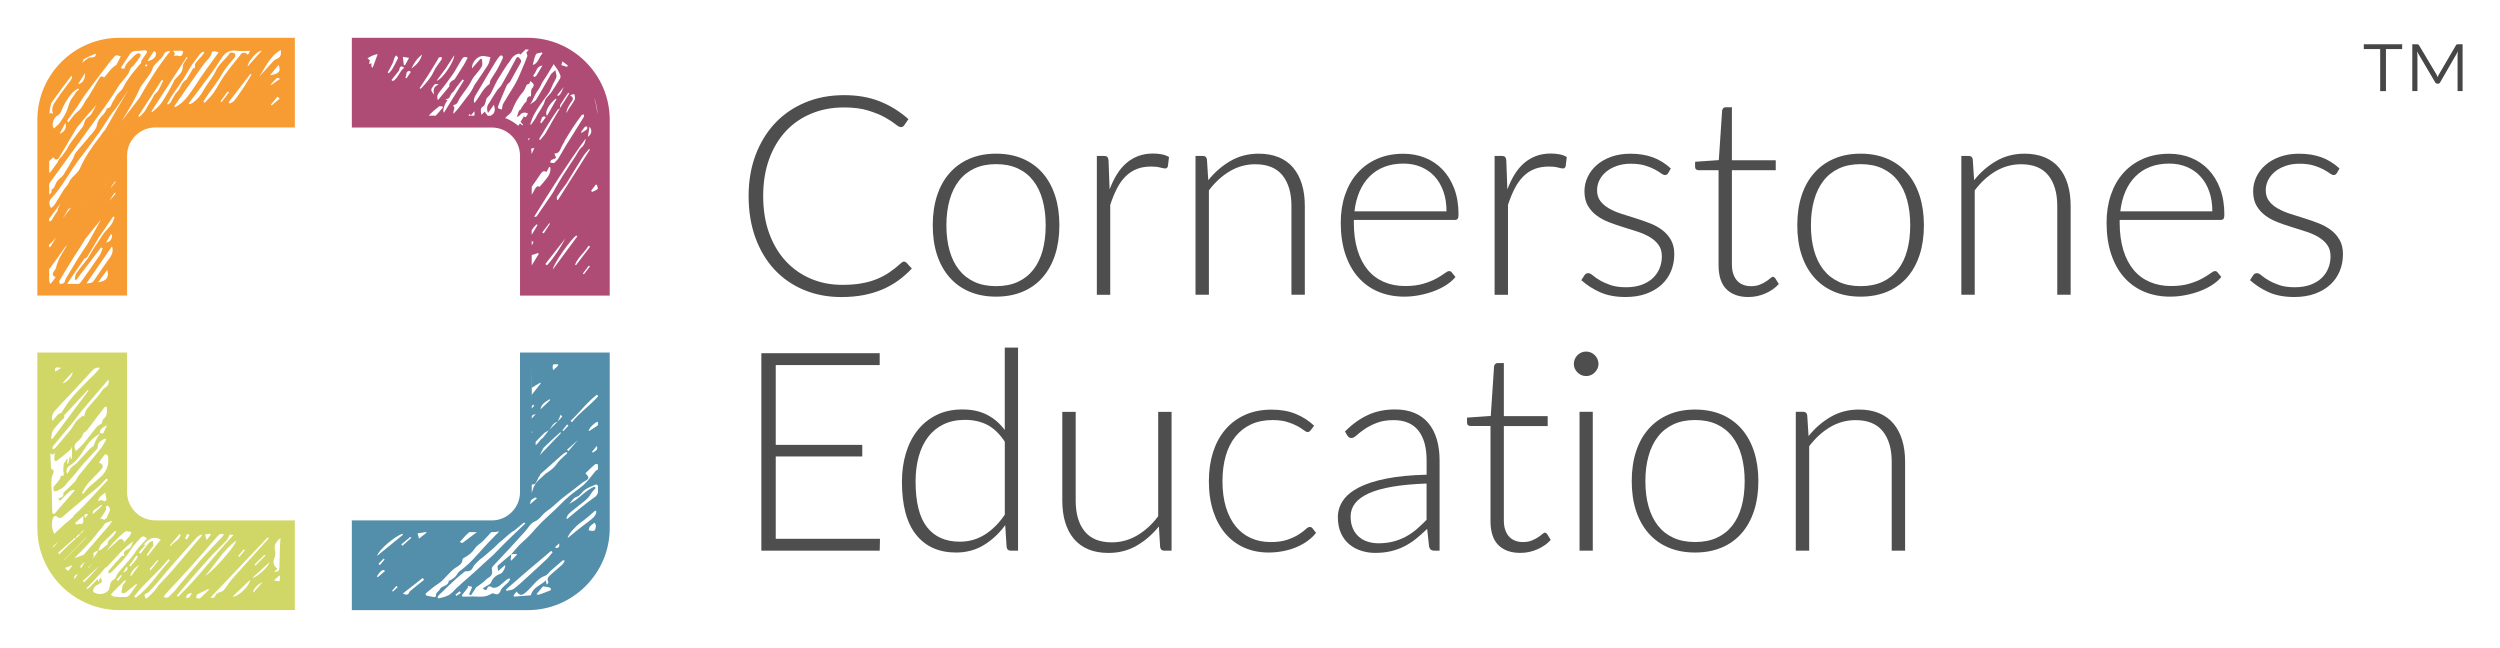 <?xml version="1.0" encoding="utf-8"?>
<!-- Generator: Adobe Illustrator 28.2.0, SVG Export Plug-In . SVG Version: 6.00 Build 0)  -->
<svg version="1.1" id="Company_Logo" xmlns="http://www.w3.org/2000/svg" xmlns:xlink="http://www.w3.org/1999/xlink" x="0px"
	 y="0px" viewBox="0 0 675.8 175.16" style="enable-background:new 0 0 675.8 175.16;" xml:space="preserve">
<style type="text/css">
	.st0{opacity:0.95;fill:#464647;}
	.st1{fill:#464647;}
	.st2{fill:#D0D767;}
	.st3{fill:#538EAA;}
	.st4{fill:#AF4C75;}
	.st5{fill:#F79C32;}
</style>
<g id="Company_Logo_00000105421737898839899850000001191316245050502842_">
	<g id="Wording">
		<path class="st0" d="M244.34,70.71c0.25,0,0.46,0.09,0.64,0.26l1.51,1.62c-1.11,1.18-2.31,2.24-3.6,3.19
			c-1.3,0.94-2.72,1.75-4.26,2.42c-1.55,0.67-3.24,1.18-5.09,1.55c-1.85,0.36-3.88,0.55-6.09,0.55c-3.7,0-7.09-0.65-10.17-1.94
			c-3.08-1.3-5.73-3.13-7.94-5.51c-2.21-2.38-3.93-5.25-5.15-8.62c-1.22-3.37-1.83-7.12-1.83-11.24c0-4.05,0.63-7.75,1.89-11.09
			c1.26-3.34,3.02-6.22,5.28-8.62c2.26-2.4,4.98-4.26,8.15-5.58c3.17-1.32,6.66-1.98,10.49-1.98c3.65,0,6.88,0.56,9.7,1.7
			c2.82,1.13,5.38,2.73,7.7,4.79l-1.17,1.7c-0.2,0.3-0.52,0.45-0.94,0.45c-0.3,0-0.79-0.28-1.47-0.83
			c-0.68-0.55-1.62-1.16-2.83-1.83c-1.21-0.67-2.71-1.28-4.51-1.83c-1.8-0.55-3.96-0.83-6.47-0.83c-3.22,0-6.17,0.55-8.85,1.66
			c-2.68,1.11-4.98,2.69-6.9,4.75c-1.92,2.06-3.43,4.58-4.51,7.55c-1.08,2.97-1.62,6.3-1.62,10c0,3.77,0.55,7.14,1.64,10.11
			c1.09,2.97,2.6,5.48,4.51,7.53c1.91,2.05,4.17,3.62,6.77,4.72c2.6,1.1,5.41,1.64,8.43,1.64c1.91,0,3.62-0.12,5.11-0.38
			c1.5-0.25,2.87-0.63,4.13-1.13c1.26-0.5,2.43-1.12,3.51-1.85c1.08-0.73,2.15-1.58,3.21-2.56c0.13-0.1,0.25-0.18,0.38-0.25
			C244.08,70.74,244.21,70.71,244.34,70.71z"/>
		<path class="st0" d="M269.27,41.54c2.69,0,5.1,0.46,7.23,1.38c2.12,0.92,3.92,2.22,5.38,3.91c1.46,1.68,2.57,3.72,3.34,6.09
			c0.77,2.38,1.15,5.04,1.15,7.98c0,2.94-0.38,5.6-1.15,7.96c-0.77,2.36-1.88,4.39-3.34,6.08c-1.46,1.68-3.25,2.98-5.38,3.89
			c-2.12,0.9-4.53,1.36-7.23,1.36c-2.69,0-5.1-0.45-7.23-1.36c-2.12-0.9-3.92-2.2-5.39-3.89c-1.47-1.69-2.59-3.71-3.36-6.08
			c-0.77-2.36-1.15-5.02-1.15-7.96c0-2.94,0.38-5.6,1.15-7.98c0.77-2.38,1.89-4.41,3.36-6.09c1.47-1.68,3.27-2.99,5.39-3.91
			C264.18,42,266.58,41.54,269.27,41.54z M269.27,77.35c2.24,0,4.2-0.38,5.87-1.15c1.67-0.77,3.07-1.87,4.19-3.3
			c1.12-1.43,1.96-3.16,2.51-5.19c0.55-2.02,0.83-4.29,0.83-6.81c0-2.49-0.28-4.75-0.83-6.79c-0.55-2.04-1.39-3.78-2.51-5.23
			c-1.12-1.45-2.51-2.56-4.19-3.34c-1.67-0.78-3.63-1.17-5.87-1.17c-2.24,0-4.19,0.39-5.87,1.17c-1.67,0.78-3.07,1.89-4.19,3.34
			c-1.12,1.45-1.96,3.19-2.53,5.23c-0.56,2.04-0.85,4.3-0.85,6.79c0,2.52,0.29,4.79,0.85,6.81c0.56,2.02,1.41,3.75,2.53,5.19
			c1.12,1.43,2.52,2.53,4.19,3.3C265.08,76.97,267.03,77.35,269.27,77.35z"/>
		<path class="st0" d="M299.95,51.2c0.58-1.54,1.24-2.9,1.98-4.09c0.74-1.2,1.6-2.21,2.56-3.04c0.97-0.83,2.05-1.46,3.24-1.91
			c1.2-0.44,2.52-0.66,3.98-0.66c0.78,0,1.55,0.07,2.3,0.21c0.76,0.14,1.42,0.38,2,0.74l-0.3,2.49c-0.13,0.4-0.37,0.6-0.72,0.6
			c-0.3,0-0.76-0.09-1.38-0.26c-0.62-0.18-1.43-0.26-2.43-0.26c-1.46,0-2.75,0.22-3.87,0.66c-1.12,0.44-2.13,1.1-3.02,1.98
			c-0.89,0.88-1.67,1.97-2.34,3.26c-0.67,1.3-1.28,2.79-1.83,4.47v24.3h-3.62V42.15h1.92c0.43,0,0.73,0.09,0.9,0.26
			s0.29,0.48,0.34,0.91L299.95,51.2z"/>
		<path class="st0" d="M326.62,48.71c1.74-2.16,3.74-3.9,6.02-5.21s4.81-1.96,7.6-1.96c2.06,0,3.88,0.33,5.45,0.98
			c1.57,0.66,2.87,1.6,3.9,2.83c1.03,1.23,1.81,2.72,2.34,4.45c0.53,1.74,0.79,3.7,0.79,5.88v24h-3.62v-24
			c0-3.52-0.81-6.28-2.42-8.28c-1.61-2-4.06-3-7.36-3c-2.44,0-4.72,0.62-6.85,1.87c-2.12,1.25-4.02,2.98-5.68,5.19v28.22h-3.62
			V42.15h2c0.63,0,0.99,0.32,1.09,0.94L326.62,48.71z"/>
		<path class="st0" d="M365.97,59.43v0.72c0,2.82,0.33,5.3,0.98,7.43c0.65,2.14,1.58,3.93,2.79,5.38c1.21,1.45,2.67,2.53,4.38,3.26
			c1.71,0.73,3.62,1.1,5.74,1.1c1.89,0,3.52-0.21,4.9-0.62c1.38-0.42,2.55-0.88,3.49-1.4c0.94-0.52,1.69-0.98,2.24-1.4
			c0.55-0.42,0.96-0.62,1.21-0.62c0.33,0,0.58,0.12,0.76,0.38l0.98,1.21c-0.6,0.75-1.4,1.46-2.39,2.11
			c-0.99,0.66-2.1,1.21-3.32,1.68c-1.22,0.47-2.53,0.84-3.92,1.11s-2.8,0.42-4.21,0.42c-2.56,0-4.9-0.45-7.02-1.34
			s-3.92-2.19-5.43-3.9c-1.51-1.71-2.67-3.81-3.49-6.28c-0.82-2.48-1.23-5.31-1.23-8.51c0-2.69,0.38-5.17,1.15-7.45
			c0.77-2.28,1.87-4.24,3.32-5.88c1.45-1.65,3.22-2.94,5.32-3.87c2.1-0.93,4.48-1.4,7.15-1.4c2.11,0,4.08,0.37,5.88,1.1
			c1.81,0.73,3.38,1.79,4.72,3.19c1.33,1.4,2.38,3.11,3.15,5.15c0.77,2.04,1.15,4.38,1.15,7.02c0,0.55-0.08,0.93-0.23,1.13
			c-0.15,0.2-0.4,0.3-0.76,0.3H365.97z M391.02,57.13c0-2.01-0.28-3.82-0.85-5.41c-0.57-1.6-1.37-2.95-2.4-4.06
			c-1.03-1.11-2.26-1.95-3.68-2.55c-1.42-0.59-2.99-0.89-4.7-0.89c-1.94,0-3.67,0.3-5.21,0.9c-1.54,0.6-2.86,1.47-3.98,2.6
			s-2.02,2.49-2.7,4.08c-0.68,1.58-1.13,3.36-1.36,5.32H391.02z"/>
		<path class="st0" d="M407.47,51.2c0.58-1.54,1.24-2.9,1.98-4.09c0.74-1.2,1.6-2.21,2.56-3.04c0.97-0.83,2.05-1.46,3.24-1.91
			c1.2-0.44,2.52-0.66,3.98-0.66c0.78,0,1.55,0.07,2.3,0.21c0.76,0.14,1.42,0.38,2,0.74l-0.3,2.49c-0.13,0.4-0.37,0.6-0.72,0.6
			c-0.3,0-0.76-0.09-1.38-0.26c-0.62-0.18-1.43-0.26-2.43-0.26c-1.46,0-2.75,0.22-3.87,0.66c-1.12,0.44-2.13,1.1-3.02,1.98
			c-0.89,0.88-1.67,1.97-2.34,3.26c-0.67,1.3-1.28,2.79-1.83,4.47v24.3h-3.62V42.15h1.92c0.43,0,0.73,0.09,0.9,0.26
			c0.18,0.18,0.29,0.48,0.34,0.91L407.47,51.2z"/>
		<path class="st0" d="M450.94,46.79c-0.2,0.35-0.49,0.53-0.87,0.53c-0.28,0-0.63-0.16-1.06-0.47s-1-0.67-1.72-1.06
			c-0.72-0.39-1.6-0.74-2.66-1.06c-1.06-0.32-2.34-0.47-3.85-0.47c-1.36,0-2.6,0.2-3.72,0.59c-1.12,0.39-2.07,0.91-2.87,1.57
			c-0.79,0.66-1.4,1.41-1.83,2.28c-0.43,0.87-0.64,1.78-0.64,2.73c0,1.18,0.3,2.16,0.91,2.94c0.6,0.78,1.39,1.45,2.36,2
			c0.97,0.55,2.08,1.03,3.34,1.43c1.26,0.4,2.53,0.81,3.83,1.21c1.29,0.4,2.57,0.85,3.83,1.34c1.26,0.49,2.37,1.1,3.34,1.83
			c0.97,0.73,1.75,1.62,2.36,2.68c0.6,1.06,0.9,2.34,0.9,3.85c0,1.64-0.29,3.16-0.87,4.57c-0.58,1.41-1.43,2.63-2.55,3.66
			c-1.12,1.03-2.5,1.85-4.13,2.45c-1.64,0.6-3.51,0.9-5.62,0.9c-2.64,0-4.92-0.42-6.83-1.26c-1.91-0.84-3.62-1.94-5.13-3.3
			l0.83-1.28c0.12-0.2,0.27-0.35,0.43-0.45s0.38-0.15,0.66-0.15c0.33,0,0.72,0.2,1.19,0.6c0.46,0.4,1.09,0.84,1.87,1.3
			c0.78,0.46,1.74,0.9,2.89,1.3c1.14,0.4,2.56,0.6,4.24,0.6c1.58,0,2.98-0.22,4.19-0.66c1.21-0.44,2.21-1.04,3.02-1.79
			c0.8-0.76,1.41-1.64,1.83-2.66c0.41-1.02,0.62-2.09,0.62-3.23c0-1.26-0.3-2.3-0.91-3.13c-0.6-0.83-1.4-1.53-2.38-2.11
			c-0.98-0.58-2.09-1.07-3.34-1.47c-1.24-0.4-2.52-0.8-3.83-1.21c-1.31-0.4-2.59-0.84-3.83-1.32c-1.24-0.48-2.36-1.08-3.34-1.81
			c-0.98-0.73-1.77-1.62-2.38-2.66c-0.6-1.04-0.91-2.34-0.91-3.91c0-1.33,0.29-2.61,0.87-3.85c0.58-1.23,1.4-2.31,2.47-3.24
			c1.07-0.93,2.37-1.67,3.9-2.22c1.54-0.55,3.26-0.83,5.17-0.83c2.29,0,4.32,0.33,6.09,0.98c1.77,0.66,3.39,1.66,4.85,3.02
			L450.94,46.79z"/>
		<path class="st0" d="M472.63,80.29c-2.54,0-4.52-0.7-5.94-2.11c-1.42-1.41-2.13-3.58-2.13-6.53V46h-5.4
			c-0.28,0-0.5-0.08-0.68-0.23c-0.18-0.15-0.26-0.36-0.26-0.64v-1.4l6.41-0.45l0.9-13.43c0.05-0.23,0.15-0.43,0.3-0.6
			c0.15-0.17,0.36-0.26,0.64-0.26h1.7v14.34h11.85V46h-11.85v25.47c0,1.03,0.13,1.92,0.4,2.66c0.26,0.74,0.63,1.35,1.09,1.83
			c0.47,0.48,1.01,0.83,1.64,1.06c0.63,0.23,1.31,0.34,2.04,0.34c0.9,0,1.68-0.13,2.34-0.4c0.66-0.26,1.22-0.55,1.7-0.87
			c0.48-0.32,0.87-0.6,1.17-0.87c0.3-0.26,0.54-0.4,0.72-0.4c0.2,0,0.4,0.13,0.6,0.38l0.98,1.58c-0.96,1.06-2.17,1.91-3.64,2.55
			C475.74,79.97,474.22,80.29,472.63,80.29z"/>
		<path class="st0" d="M502.97,41.54c2.69,0,5.1,0.46,7.23,1.38c2.12,0.92,3.92,2.22,5.38,3.91c1.46,1.68,2.57,3.72,3.34,6.09
			c0.77,2.38,1.15,5.04,1.15,7.98c0,2.94-0.38,5.6-1.15,7.96c-0.77,2.36-1.88,4.39-3.34,6.08c-1.46,1.68-3.25,2.98-5.38,3.89
			c-2.13,0.9-4.53,1.36-7.23,1.36c-2.69,0-5.1-0.45-7.23-1.36c-2.12-0.9-3.92-2.2-5.39-3.89c-1.47-1.69-2.59-3.71-3.36-6.08
			s-1.15-5.02-1.15-7.96c0-2.94,0.38-5.6,1.15-7.98c0.77-2.38,1.89-4.41,3.36-6.09c1.47-1.68,3.27-2.99,5.39-3.91
			C497.87,42,500.27,41.54,502.97,41.54z M502.97,77.35c2.24,0,4.19-0.38,5.87-1.15c1.67-0.77,3.07-1.87,4.19-3.3
			c1.12-1.43,1.95-3.16,2.51-5.19c0.55-2.02,0.83-4.29,0.83-6.81c0-2.49-0.28-4.75-0.83-6.79c-0.55-2.04-1.39-3.78-2.51-5.23
			c-1.12-1.45-2.52-2.56-4.19-3.34c-1.67-0.78-3.63-1.17-5.87-1.17c-2.24,0-4.19,0.39-5.87,1.17c-1.67,0.78-3.07,1.89-4.19,3.34
			c-1.12,1.45-1.96,3.19-2.53,5.23c-0.56,2.04-0.85,4.3-0.85,6.79c0,2.52,0.28,4.79,0.85,6.81c0.56,2.02,1.41,3.75,2.53,5.19
			c1.12,1.43,2.52,2.53,4.19,3.3C498.77,76.97,500.73,77.35,502.97,77.35z"/>
		<path class="st0" d="M533.64,48.71c1.74-2.16,3.74-3.9,6.02-5.21c2.28-1.31,4.81-1.96,7.6-1.96c2.06,0,3.88,0.33,5.45,0.98
			c1.57,0.66,2.87,1.6,3.9,2.83c1.03,1.23,1.81,2.72,2.34,4.45c0.53,1.74,0.79,3.7,0.79,5.88v24h-3.62v-24
			c0-3.52-0.81-6.28-2.42-8.28c-1.61-2-4.06-3-7.36-3c-2.44,0-4.72,0.62-6.85,1.87c-2.12,1.25-4.02,2.98-5.68,5.19v28.22h-3.62
			V42.15h2c0.63,0,0.99,0.32,1.09,0.94L533.64,48.71z"/>
		<path class="st0" d="M572.99,59.43v0.72c0,2.82,0.33,5.3,0.98,7.43c0.65,2.14,1.58,3.93,2.79,5.38c1.21,1.45,2.67,2.53,4.38,3.26
			c1.71,0.73,3.62,1.1,5.74,1.1c1.89,0,3.52-0.21,4.9-0.62c1.38-0.42,2.55-0.88,3.49-1.4c0.94-0.52,1.69-0.98,2.24-1.4
			c0.55-0.42,0.96-0.62,1.21-0.62c0.33,0,0.58,0.12,0.76,0.38l0.98,1.21c-0.6,0.75-1.4,1.46-2.39,2.11
			c-0.99,0.66-2.1,1.21-3.32,1.68c-1.22,0.47-2.53,0.84-3.92,1.11c-1.4,0.28-2.8,0.42-4.21,0.42c-2.56,0-4.9-0.45-7.02-1.34
			c-2.11-0.89-3.92-2.19-5.43-3.9c-1.51-1.71-2.67-3.81-3.49-6.28c-0.82-2.48-1.23-5.31-1.23-8.51c0-2.69,0.38-5.17,1.15-7.45
			c0.77-2.28,1.87-4.24,3.32-5.88c1.45-1.65,3.22-2.94,5.32-3.87c2.1-0.93,4.48-1.4,7.15-1.4c2.11,0,4.08,0.37,5.88,1.1
			c1.81,0.73,3.38,1.79,4.72,3.19c1.33,1.4,2.38,3.11,3.15,5.15c0.77,2.04,1.15,4.38,1.15,7.02c0,0.55-0.08,0.93-0.23,1.13
			c-0.15,0.2-0.4,0.3-0.76,0.3H572.99z M598.04,57.13c0-2.01-0.28-3.82-0.85-5.41c-0.57-1.6-1.37-2.95-2.4-4.06
			c-1.03-1.11-2.26-1.95-3.68-2.55c-1.42-0.59-2.99-0.89-4.7-0.89c-1.94,0-3.67,0.3-5.21,0.9c-1.54,0.6-2.86,1.47-3.98,2.6
			s-2.02,2.49-2.7,4.08c-0.68,1.58-1.13,3.36-1.36,5.32H598.04z"/>
		<path class="st0" d="M631.7,46.79c-0.2,0.35-0.49,0.53-0.87,0.53c-0.28,0-0.63-0.16-1.06-0.47s-1-0.67-1.72-1.06
			c-0.72-0.39-1.6-0.74-2.66-1.06c-1.06-0.32-2.34-0.47-3.85-0.47c-1.36,0-2.6,0.2-3.72,0.59c-1.12,0.39-2.07,0.91-2.87,1.57
			c-0.79,0.66-1.4,1.41-1.83,2.28c-0.43,0.87-0.64,1.78-0.64,2.73c0,1.18,0.3,2.16,0.91,2.94c0.6,0.78,1.39,1.45,2.36,2
			c0.97,0.55,2.08,1.03,3.34,1.43c1.26,0.4,2.53,0.81,3.83,1.21c1.29,0.4,2.57,0.85,3.83,1.34c1.26,0.49,2.37,1.1,3.34,1.83
			c0.97,0.73,1.75,1.62,2.36,2.68s0.9,2.34,0.9,3.85c0,1.64-0.29,3.16-0.87,4.57s-1.43,2.63-2.55,3.66
			c-1.12,1.03-2.5,1.85-4.13,2.45c-1.64,0.6-3.51,0.9-5.62,0.9c-2.64,0-4.92-0.42-6.83-1.26c-1.91-0.84-3.62-1.94-5.13-3.3
			l0.83-1.28c0.12-0.2,0.27-0.35,0.43-0.45s0.38-0.15,0.66-0.15c0.33,0,0.72,0.2,1.19,0.6c0.46,0.4,1.09,0.84,1.87,1.3
			c0.78,0.46,1.74,0.9,2.89,1.3c1.14,0.4,2.56,0.6,4.24,0.6c1.58,0,2.98-0.22,4.19-0.66c1.21-0.44,2.21-1.04,3.02-1.79
			c0.8-0.76,1.41-1.64,1.83-2.66c0.41-1.02,0.62-2.09,0.62-3.23c0-1.26-0.3-2.3-0.91-3.13c-0.6-0.83-1.4-1.53-2.38-2.11
			c-0.98-0.58-2.09-1.07-3.34-1.47c-1.24-0.4-2.52-0.8-3.83-1.21c-1.31-0.4-2.59-0.84-3.83-1.32c-1.24-0.48-2.36-1.08-3.34-1.81
			c-0.98-0.73-1.77-1.62-2.38-2.66c-0.6-1.04-0.91-2.34-0.91-3.91c0-1.33,0.29-2.61,0.87-3.85c0.58-1.23,1.4-2.31,2.47-3.24
			c1.07-0.93,2.37-1.67,3.9-2.22c1.54-0.55,3.26-0.83,5.17-0.83c2.29,0,4.32,0.33,6.09,0.98c1.77,0.66,3.39,1.66,4.85,3.02
			L631.7,46.79z"/>
		<path class="st0" d="M237.88,145.65l-0.08,3.21h-31.99V95.47h31.99v3.21H209.7v21.58h23.39v3.13H209.7v22.26H237.88z"/>
		<path class="st0" d="M275.2,93.96v54.9h-1.96c-0.66,0-1.03-0.33-1.13-0.98l-0.38-5.92c-1.66,2.26-3.6,4.06-5.81,5.4
			c-2.21,1.33-4.7,2-7.47,2c-4.63,0-8.23-1.6-10.79-4.79c-2.57-3.2-3.85-7.98-3.85-14.38c0-2.74,0.36-5.3,1.07-7.68
			c0.72-2.38,1.77-4.44,3.15-6.19c1.38-1.75,3.09-3.12,5.11-4.13c2.03-1.01,4.36-1.51,7-1.51c2.54,0,4.74,0.46,6.6,1.4
			c1.86,0.93,3.48,2.31,4.87,4.15V93.96H275.2z M271.61,119.39c-1.43-2.16-3.03-3.68-4.77-4.57c-1.75-0.88-3.74-1.32-5.98-1.32
			c-2.21,0-4.15,0.4-5.81,1.21c-1.66,0.8-3.05,1.94-4.17,3.41c-1.12,1.47-1.96,3.23-2.53,5.28c-0.57,2.05-0.85,4.31-0.85,6.77
			c0,5.58,1.02,9.69,3.08,12.32c2.05,2.63,5.01,3.94,8.89,3.94c2.46,0,4.72-0.64,6.75-1.92c2.04-1.28,3.84-3.08,5.4-5.39V119.39z"/>
		<path class="st0" d="M316.7,111.32v37.54h-2c-0.63,0-0.99-0.33-1.09-0.98l-0.34-5.58c-1.74,2.16-3.74,3.9-6.02,5.21
			c-2.28,1.31-4.81,1.96-7.6,1.96c-2.09,0-3.91-0.33-5.47-0.98c-1.56-0.66-2.85-1.6-3.89-2.83c-1.03-1.23-1.81-2.72-2.34-4.45
			c-0.53-1.74-0.79-3.7-0.79-5.88v-24h3.62v24c0,3.52,0.8,6.28,2.41,8.28c1.61,2,4.06,3,7.36,3c2.44,0,4.72-0.62,6.85-1.87
			c2.12-1.25,4.02-2.97,5.68-5.19v-28.22H316.7z"/>
		<path class="st0" d="M354.28,116.34c-0.13,0.12-0.25,0.23-0.36,0.32c-0.11,0.09-0.27,0.13-0.47,0.13c-0.25,0-0.59-0.17-1.02-0.51
			c-0.43-0.34-1.01-0.71-1.74-1.11c-0.73-0.4-1.64-0.77-2.74-1.11c-1.09-0.34-2.42-0.51-3.98-0.51c-2.16,0-4.08,0.38-5.75,1.15
			c-1.67,0.77-3.09,1.87-4.25,3.3c-1.16,1.43-2.03,3.17-2.62,5.21c-0.59,2.04-0.89,4.33-0.89,6.87c0,2.64,0.31,4.98,0.93,7.02
			c0.62,2.04,1.49,3.75,2.62,5.15c1.13,1.4,2.5,2.46,4.11,3.19c1.61,0.73,3.4,1.09,5.36,1.09c1.81,0,3.33-0.21,4.55-0.64
			c1.22-0.43,2.23-0.89,3.02-1.4c0.79-0.5,1.41-0.97,1.87-1.4c0.45-0.43,0.83-0.64,1.13-0.64c0.3,0,0.55,0.12,0.76,0.38l0.94,1.21
			c-0.58,0.75-1.31,1.46-2.19,2.11c-0.88,0.66-1.87,1.22-2.98,1.7c-1.11,0.48-2.31,0.85-3.6,1.11c-1.3,0.26-2.65,0.4-4.05,0.4
			c-2.39,0-4.57-0.43-6.55-1.3c-1.98-0.87-3.67-2.13-5.09-3.77c-1.42-1.65-2.53-3.67-3.32-6.06c-0.79-2.39-1.19-5.1-1.19-8.15
			c0-2.87,0.38-5.48,1.13-7.85c0.76-2.36,1.86-4.4,3.32-6.11c1.46-1.71,3.24-3.04,5.34-3.98c2.1-0.94,4.51-1.41,7.23-1.41
			c2.44,0,4.6,0.39,6.49,1.17c1.89,0.78,3.53,1.84,4.94,3.17L354.28,116.34z"/>
		<path class="st0" d="M363.56,116.64c1.96-1.96,4.02-3.44,6.19-4.45c2.16-1.01,4.61-1.51,7.36-1.51c2.01,0,3.77,0.32,5.28,0.96
			c1.51,0.64,2.76,1.56,3.75,2.75c0.99,1.2,1.74,2.64,2.25,4.34c0.5,1.7,0.76,3.59,0.76,5.68v24.45h-1.43
			c-0.75,0-1.22-0.35-1.4-1.06l-0.53-4.83c-1.03,1.01-2.06,1.91-3.07,2.72s-2.08,1.48-3.19,2.04c-1.11,0.55-2.3,0.98-3.58,1.28
			c-1.28,0.3-2.69,0.45-4.22,0.45c-1.28,0-2.53-0.19-3.74-0.57c-1.21-0.38-2.28-0.95-3.23-1.73c-0.94-0.78-1.7-1.78-2.26-3
			c-0.56-1.22-0.85-2.68-0.85-4.39c0-1.58,0.45-3.06,1.36-4.42c0.91-1.36,2.33-2.54,4.26-3.55c1.94-1.01,4.42-1.81,7.45-2.42
			c3.03-0.6,6.67-0.96,10.92-1.06v-3.92c0-3.47-0.75-6.14-2.24-8.02c-1.5-1.87-3.72-2.81-6.66-2.81c-1.81,0-3.35,0.25-4.62,0.76
			c-1.27,0.5-2.35,1.06-3.23,1.66c-0.88,0.6-1.6,1.16-2.15,1.66c-0.55,0.5-1.02,0.75-1.4,0.75c-0.28,0-0.5-0.06-0.68-0.19
			c-0.18-0.12-0.33-0.29-0.45-0.49L363.56,116.64z M385.63,130.71c-3.57,0.13-6.65,0.41-9.22,0.85c-2.58,0.44-4.7,1.04-6.38,1.79
			c-1.67,0.76-2.91,1.66-3.72,2.7c-0.8,1.04-1.21,2.23-1.21,3.57c0,1.26,0.21,2.35,0.62,3.26c0.41,0.92,0.97,1.67,1.66,2.26
			c0.69,0.59,1.49,1.03,2.39,1.3c0.9,0.28,1.85,0.42,2.83,0.42c1.46,0,2.8-0.16,4.02-0.47c1.22-0.32,2.35-0.76,3.4-1.32
			c1.04-0.57,2.02-1.24,2.93-2.02c0.9-0.78,1.8-1.62,2.68-2.53V130.71z"/>
		<path class="st0" d="M410.98,149.46c-2.54,0-4.52-0.7-5.94-2.11c-1.42-1.41-2.13-3.58-2.13-6.53v-25.66h-5.4
			c-0.28,0-0.5-0.08-0.68-0.23c-0.18-0.15-0.26-0.36-0.26-0.64v-1.4l6.41-0.45l0.9-13.43c0.05-0.23,0.15-0.43,0.3-0.6
			c0.15-0.17,0.36-0.26,0.64-0.26h1.7v14.34h11.85v2.68h-11.85v25.47c0,1.03,0.13,1.92,0.4,2.66c0.26,0.74,0.63,1.35,1.09,1.83
			c0.47,0.48,1.01,0.83,1.64,1.06c0.63,0.23,1.31,0.34,2.04,0.34c0.9,0,1.68-0.13,2.34-0.4c0.65-0.26,1.22-0.55,1.7-0.87
			c0.48-0.32,0.87-0.6,1.17-0.87c0.3-0.26,0.54-0.4,0.72-0.4c0.2,0,0.4,0.13,0.6,0.38l0.98,1.58c-0.96,1.06-2.17,1.91-3.64,2.55
			C414.09,149.14,412.56,149.46,410.98,149.46z"/>
		<path class="st0" d="M432.11,98.38c0,0.45-0.09,0.87-0.28,1.26c-0.19,0.39-0.43,0.74-0.73,1.04c-0.3,0.3-0.66,0.54-1.06,0.72
			c-0.4,0.18-0.83,0.26-1.28,0.26s-0.88-0.09-1.28-0.26c-0.4-0.18-0.75-0.42-1.06-0.72c-0.3-0.3-0.54-0.65-0.72-1.04
			c-0.18-0.39-0.26-0.81-0.26-1.26c0-0.45,0.09-0.89,0.26-1.3c0.18-0.42,0.42-0.77,0.72-1.07c0.3-0.3,0.65-0.54,1.06-0.72
			c0.4-0.18,0.83-0.26,1.28-0.26s0.88,0.09,1.28,0.26c0.4,0.18,0.75,0.41,1.06,0.72c0.3,0.3,0.55,0.66,0.73,1.07
			C432.01,97.49,432.11,97.92,432.11,98.38z M430.56,111.32v37.54h-3.58v-37.54H430.56z"/>
		<path class="st0" d="M458.22,110.71c2.69,0,5.1,0.46,7.23,1.38c2.12,0.92,3.92,2.22,5.38,3.91c1.46,1.68,2.57,3.72,3.34,6.09
			c0.77,2.38,1.15,5.04,1.15,7.98c0,2.94-0.38,5.6-1.15,7.96c-0.77,2.36-1.88,4.39-3.34,6.08c-1.46,1.68-3.25,2.98-5.38,3.89
			c-2.13,0.9-4.53,1.36-7.23,1.36s-5.1-0.45-7.23-1.36c-2.12-0.9-3.92-2.2-5.39-3.89c-1.47-1.69-2.59-3.71-3.36-6.08
			c-0.77-2.36-1.15-5.02-1.15-7.96c0-2.94,0.38-5.6,1.15-7.98c0.77-2.38,1.89-4.41,3.36-6.09c1.47-1.68,3.27-2.99,5.39-3.91
			C453.12,111.17,455.52,110.71,458.22,110.71z M458.22,146.52c2.24,0,4.19-0.38,5.87-1.15c1.67-0.77,3.07-1.87,4.19-3.3
			c1.12-1.43,1.95-3.16,2.51-5.19c0.55-2.02,0.83-4.29,0.83-6.81c0-2.49-0.28-4.75-0.83-6.79c-0.55-2.04-1.39-3.78-2.51-5.23
			c-1.12-1.45-2.52-2.56-4.19-3.34c-1.67-0.78-3.63-1.17-5.87-1.17s-4.19,0.39-5.87,1.17c-1.67,0.78-3.07,1.89-4.19,3.34
			c-1.12,1.45-1.96,3.19-2.53,5.23s-0.85,4.3-0.85,6.79c0,2.52,0.28,4.79,0.85,6.81s1.41,3.75,2.53,5.19
			c1.12,1.43,2.52,2.53,4.19,3.3C454.02,146.13,455.98,146.52,458.22,146.52z"/>
		<path class="st0" d="M488.89,117.88c1.74-2.16,3.74-3.9,6.02-5.21s4.81-1.96,7.6-1.96c2.06,0,3.88,0.33,5.45,0.98
			c1.57,0.66,2.87,1.6,3.9,2.83c1.03,1.23,1.81,2.72,2.34,4.45s0.79,3.7,0.79,5.88v24h-3.62v-24c0-3.52-0.81-6.28-2.42-8.28
			c-1.61-2-4.06-3-7.36-3c-2.44,0-4.72,0.62-6.85,1.87c-2.12,1.25-4.02,2.98-5.68,5.19v28.22h-3.62v-37.54h2
			c0.63,0,0.99,0.32,1.09,0.94L488.89,117.88z"/>
	</g>
	<g id="TM_Mark">
		<path class="st1" d="M638.98,11.97h10.37v1.3h-4.38v11.36h-1.56V13.26h-4.43V11.97z M665.69,11.97v12.65h-1.36v-9.75l0.11-0.97
			l-4.82,8.36c-0.12,0.24-0.3,0.35-0.55,0.35h-0.24c-0.25,0-0.43-0.12-0.55-0.35l-4.91-8.34l0.11,0.95v9.75h-1.39V11.97h1.25
			c0.15,0,0.25,0.01,0.32,0.04c0.07,0.03,0.15,0.1,0.25,0.22l4.78,8.01c0.06,0.12,0.11,0.23,0.14,0.33c0.04,0.1,0.07,0.2,0.1,0.31
			c0.04-0.1,0.09-0.2,0.13-0.31c0.05-0.1,0.1-0.21,0.15-0.33l4.69-8.01c0.07-0.12,0.14-0.19,0.21-0.22
			c0.07-0.03,0.17-0.04,0.32-0.04H665.69z"/>
	</g>
	<g id="Emblem">
		<path id="Express" class="st2" d="M41.98,140.67c-4.2,0-7.63-3.43-7.63-7.63V95.29H10.1v47.48c0,12.18,9.97,22.15,22.15,22.15
			H79.7v-24.25H41.98z M65.94,148.49c0.09,0.08,0.18,0.15,0.28,0.23l-1.57,1.84l-0.29-0.24C64.88,149.71,65.42,149.1,65.94,148.49z
			 M56.8,144.28h0.02c0.06,0.08,0.13,0.17,0.17,0.25c-0.33,0.43-0.67,0.86-1.14,1.46c-0.17-0.6-0.27-1-0.41-1.51
			C55.93,144.41,56.37,144.35,56.8,144.28z M50.62,144.31c0.19,0.11,0.4,0.22,0.59,0.32c-0.22,0.4-0.46,0.8-0.68,1.19
			c-0.16-0.1-0.33-0.19-0.49-0.27C50.22,145.14,50.43,144.73,50.62,144.31z M48.54,144.35v0.02c0.1,0.08,0.19,0.16,0.29,0.22
			c-0.37,1.49-1.94,1.91-2.7,3.04c-0.06-0.06-0.14-0.11-0.21-0.17C46.79,146.41,47.66,145.38,48.54,144.35z M43.44,145.87
			c-1.19,1.51-2.33,2.95-3.47,4.38c-0.11-0.08-0.21-0.16-0.32-0.22c0.41-0.6,0.81-1.22,1.22-1.81c0.17-0.25,0.52-0.46,0.56-0.72
			c0.05-0.43-0.08-0.89-0.14-1.34c-0.38,0.22-0.87,0.38-1.14,0.7c-0.76,0.91-1.46,1.88-2.18,2.81c-0.14-0.11-0.3-0.24-0.45-0.35
			c0.59-0.67,1.18-1.32,1.83-2.05c-0.25-0.03-0.43-0.05-0.54-0.06C40.01,145.94,41.27,144.67,43.44,145.87z M42.79,151.58
			c-0.68,0.86-1.37,1.72-2.05,2.56c-0.11-0.1-0.22-0.17-0.33-0.27c0.72-0.83,1.43-1.65,2.15-2.48c0.08,0.06,0.14,0.13,0.22,0.19
			L42.79,151.58z M37.64,152.71c-0.76,1.05-1.53,2.1-2.29,3.13C34.97,155.25,36.12,153.54,37.64,152.71z M35.23,153.12
			c-0.1-0.06-0.21-0.11-0.3-0.17c0.65-0.94,1.3-1.86,1.96-2.8c0.13,0.08,0.24,0.16,0.37,0.24
			C36.86,151.48,35.96,152.25,35.23,153.12z M35.53,143.8c-0.17,0.4-0.27,0.86-0.54,1.18c-0.5,0.57-1.02,1.14-1.53,1.7
			c0.25-0.7-0.75-1.31-1.35-0.78c-1.15,1.05-2.28,2.1-3.43,3.15c0.62-0.75,1.19-1.57,1.87-2.28c1.03-1.1,2.11-2.16,3.29-3.08
			C34.18,143.44,34.96,143.76,35.53,143.8z M31.11,143.52c0.1,0.08,0.19,0.16,0.29,0.24c-0.29,0.43-0.56,0.87-0.89,1.26
			c-0.37,0.41-0.84,0.73-1.18,1.18c-0.17,0.22-0.17,0.6-0.27,0.97c-0.52,0.43-1.16,0.95-1.81,1.45c-0.17,0.13-0.45,0.13-0.67,0.17
			c0.27-0.62,0.52-1.22,0.67-1.56c1.4-1.34,2.62-2.53,3.85-3.7H31.11z M29.49,142.04c-1.29,1.51-2.61,3.01-3.91,4.52
			c-0.98,1.14-1.96,2.29-2.95,3.41l-2.56,0.93c2.34-2.3,4.67-4.64,6.6-7.26c0.7-0.73,1.27-1.51,1.78-2.21
			c0.7-0.27,1.26-0.49,1.83-0.7C30.09,141.26,29.8,141.66,29.49,142.04z M24.93,151.2c0.11-0.24,0.23-0.47,0.34-0.71
			c0.13-0.28,0.08-0.63-0.08-0.89c0.09-0.09,0.18-0.17,0.27-0.26c0.29-0.25,0.72-0.37,1.08-0.52c-0.21,0.37-0.38,0.76-0.64,1.1
			C25.59,150.35,25.27,150.78,24.93,151.2z M25.06,152.39c-0.45,0.42-0.91,0.84-1.36,1.26c0.06-0.11,0.12-0.22,0.18-0.33
			C24.27,153.01,24.67,152.7,25.06,152.39z M21.33,144.42c0.12,0.01,0.25,0.02,0.38,0.03c-0.07,0.08-0.14,0.15-0.2,0.23
			c-0.31,0.26-0.6,0.53-0.9,0.79c-0.02-0.13-0.03-0.25-0.05-0.36C20.82,144.88,21.07,144.65,21.33,144.42z M20.2,141.45
			c0.77-0.65,1.53-1.31,2.3-1.96v1.77c-0.16,0.15-0.33,0.29-0.49,0.44c-0.21-0.08-0.42-0.12-0.6-0.09
			c-0.21,0.04-0.44,0.13-0.66,0.25C20.64,141.64,20.45,141.48,20.2,141.45z M21.71,144.09c0.26-0.23,0.52-0.46,0.78-0.69
			c0.02-0.01,0.03-0.01,0.05-0.02c-0.01,0-0.01-0.01-0.02-0.01c0.18-0.16,0.36-0.32,0.55-0.49c-0.39,0.47-0.79,0.93-1.19,1.39
			C21.81,144.2,21.75,144.14,21.71,144.09z M23.01,140.04c-0.11-0.33-0.19-0.54-0.25-0.73c-0.02,0-0.03,0.01-0.05,0.01
			c0.18-0.15,0.36-0.3,0.54-0.45c0.17,0.03,0.35,0.09,0.55,0.19C23.54,139.37,23.3,139.67,23.01,140.04z M23.83,138.37
			c0.16-0.14,0.32-0.27,0.48-0.41c-0.09,0.13-0.2,0.26-0.31,0.37v-0.02C23.96,138.36,23.9,138.37,23.83,138.37z M27.72,136.36
			c-0.16,0.22-0.31,0.45-0.46,0.67c-0.73,0.65-1.46,1.3-2.19,1.95c-0.13-0.6,0.13-1.01,0.72-1.36
			C26.43,137.22,26.97,136.68,27.72,136.36z M26.55,135.26c0.24-1,1.11-1.48,1.91-2.11c0.13,0.7,0.29,1.34,0.32,1.99
			c0,0.11-0.54,0.45-0.62,0.38c-0.55-0.36-1.03-0.57-1.49,0C26.64,135.43,26.6,135.34,26.55,135.26z M28.96,139.89
			c-0.29,0.24-0.58,0.46-0.86,0.68c-0.22-0.32-0.64-0.5-1.01-0.23c-0.03,0.02-0.05,0.04-0.08,0.06c0.55-0.79,1.08-1.61,1.57-2.44
			c0.19-0.32,0.13-0.63-0.06-0.85c0.17-0.17,0.34-0.33,0.52-0.48C30.63,137.79,28.93,138.94,28.96,139.89z M22.54,133.5l-0.38-0.24
			c0.49-0.81,0.92-1.69,1.49-2.42c0.68-0.87,1.53-1.62,2.29-2.43c0.51-0.54,1.05-1.05,1.49-1.62c0.21-0.25,0.43-0.72,0.33-0.94
			c-0.14-0.33-0.56-0.54-1-0.91c0.48-0.64,1.07-1.45,1.7-2.21c0.02-0.02,0.7,0.3,0.73,0.52c0.27,2.05-0.11,3.75-1.69,5.39v-0.02
			C25.89,130.32,23.79,131.45,22.54,133.5z M22.43,121.99c0.75-1.13,1.42-2.32,2.43-3.21c0.65-0.59,1.4-1.07,2.1-1.59
			c-0.37,0.64-0.76,1.24-1.08,1.89c-0.25,0.51-0.43,1.08-0.59,1.48c-0.45,0.33-0.84,0.56-1.14,0.89c-1.16,1.24-2.27,2.51-3.43,3.75
			c-0.37,0.4-0.89,0.64-1.29,1c-0.25,0.24-0.43,0.57-0.62,0.87c-0.21,0.3-0.4,0.62-0.67,1.08c-0.32-1.14-0.11-1.81,0.81-2.37
			c1.51-0.91,2.54-2.34,3.5-3.78L22.43,121.99z M26.05,115.5c-1.14,1.38-2.18,2.85-3.32,4.23c-0.65,0.78-1.43,1.43-2.16,2.16
			c-0.81-1.11-0.37-1.91,0.4-2.58c0.64-0.56,1.24-1.07,1.45-1.99c0.1-0.4,0.8-0.62,1.1-1.02c0.97-1.22,1.89-2.5,2.83-3.75
			c0.62-0.81,1.24-1.64,1.88-2.43c0.11-0.13,0.35-0.14,0.6-0.24c0.13,1.29,0.25,2.45-0.84,3.39c-0.33,0.27-0.37,0.91-0.46,1.18
			C26.96,114.83,26.4,115.09,26.05,115.5z M28.93,114.94c-0.32,0.7-0.64,1.4-1,2.19h-0.92C26.93,115.84,27.99,115.47,28.93,114.94z
			 M29.37,102.64c0.08,1-0.03,1.57-0.91,2.1l-0.02,0.02c-0.76,0.46-1.21,1.45-1.83,2.18c-1.07,1.26-2.21,2.46-3.21,3.77
			c-0.38,0.49-0.46,1.21-0.68,1.86c-0.02,0-0.25-0.16-0.35-0.22c-0.65,0.56-1.29,1-1.78,1.56c-0.49,0.59-0.8,1.32-1.26,1.94
			c-0.52,0.72-1.11,1.38-1.69,2.07c-0.89,1.08-1.78,2.15-2.7,3.21c-0.16,0.17-0.46,0.24-0.7,0.35c0-0.29-0.1-0.65,0.05-0.83
			c1.91-2.32,3.86-4.61,5.77-6.93c0.75-0.91,1.38-1.92,2.15-2.81c2.23-2.66,4.48-5.29,6.74-7.92
			C29.04,102.88,29.17,102.81,29.37,102.64z M19.64,100.55c-0.03,1.13-1.62,2.94-2.8,3.07C17.74,102.65,18.63,101.67,19.64,100.55z
			 M16.56,99.43c-0.67,0.43-1.11,0.72-1.59,1.03C14.68,99.36,14.98,99.14,16.56,99.43z M15.19,110.64l0.02,0
			c1.64-1.86,3.39-3.61,5.07-5.42c1.43-1.54,2.83-3.1,4.28-4.64c0.6-0.64,1.16-1.42,2.48-1.14c-0.57,0.67-1.02,1.24-1.53,1.75
			c-0.99,1-2.02,1.96-2.99,2.97c-1.16,1.21-2.34,2.42-3.4,3.72c-0.89,1.1-1.61,2.31-2.4,3.48c-0.06,0.08-0.08,0.25-0.14,0.27
			c-1.21,0.17-1.53,1.4-2.42,2.13C13.7,112.35,14.48,111.45,15.19,110.64z M14.28,116.47h-0.02c0.64-1,1.48-1.86,2.27-2.75
			c0.38-0.45,1.14-0.67,0.76-1.38c2.16-2.32,4.29-4.63,6.44-6.92c0.06,0.05,0.13,0.11,0.19,0.16c-3.26,4.36-6.5,8.7-9.76,13.05
			l-0.35-0.1C13.97,117.84,13.93,117.04,14.28,116.47z M13.87,130.58c0-0.7,0.05-1.45,0.3-2.08c0.27-0.68,0.7-1.26-0.24-1.73
			c-0.11-0.06-0.14-0.32-0.16-0.48c-0.06-1.16-0.11-2.32-0.17-3.74c0.91,0.7,0.91,0.05,1.19-0.33c-0.03,0.59-0.1,1.18-0.1,1.76
			c0,0.54,0.27,0.89,0.76,0.52c1.26-0.95,2.45-1.99,3.66-3.01c0.16-0.14,0.19-0.41,0.35-0.76v3.28c-0.1,0-0.19,0-0.29,0
			c-0.08-0.24-0.16-0.48-0.25-0.8c-0.17,0.76-0.33,1.43-0.49,2.11c-0.11-0.02-0.21-0.05-0.32-0.06c0.06-0.4,0.14-0.8,0.21-1.19
			c-0.06-0.03-0.11-0.06-0.17-0.08c-0.27,0.4-0.56,0.78-0.81,1.19c-0.22,0.37-0.24,1.72-0.22,2.21c0,0.45,0.6,1.27-0.56,1.26
			c-0.05,0-0.13,0.08-0.14,0.13c-0.29,1.22-1.3,1.92-1.96,2.89c-0.16,0.25,0.11,0.8,0.17,1.19c0.35-0.08,0.72-0.16,1.07-0.24
			c0.05,0,0.06-0.14,0.13-0.16c1.64-0.57,2.32-2.07,3.43-3.18c1.14-1.16,2.02-2.48,3.07-3.67c1.14-1.29,2.35-2.53,3.51-3.82
			c0.25-0.27,0.62-0.62,0.6-0.92c-0.06-1.46,1.03-1.8,1.94-2.32c0.11,0.08,0.24,0.14,0.35,0.22c-0.45,0.76-0.81,1.59-1.35,2.29
			c-2,2.53-4.09,5.01-6.11,7.52c-0.43,0.52-0.62,1.24-1.08,1.73l0.03-0.08c-0.92,1-1.96,1.89-2.94,2.85
			c-0.06,0.06-0.17,0.17-0.16,0.24c0.21,1.03-0.6,1.16-1.34,1.4c0.19,0.48,0.29,0.92,0.86,0.29c0.72-0.8,1.48-1.56,2.27-2.24
			c0.29-0.24,0.75-0.25,1.13-0.38c0.03,0.1,0.06,0.19,0.1,0.29c-1.24,1.42-2.48,2.81-3.7,4.23c-0.51,0.59-1,1.21-1.53,1.8
			c-0.11,0.13-0.37,0.27-0.49,0.22c-0.14-0.06-0.29-0.3-0.29-0.48c-0.06-1.73-0.08-3.45-0.13-5.18
			C13.98,132.37,13.86,131.47,13.87,130.58z M14.65,139.59c0.17-0.13,0.7-0.06,0.86,0.11c0.49,0.51,0.92,0.38,1.37,0.02
			c2.07-1.73,4.1-3.48,6.17-5.22c1.05-0.87,2.13-1.72,3.18-2.59c0.27-0.22,0.51-0.46,0.75-0.7c0.6-0.62,1.21-1.24,1.8-1.86
			c0.13,0.13,0.25,0.24,0.4,0.37c-2.1,2.27-4.18,4.55-6.31,6.79c-1,1.07-2.08,2.04-3.13,3.05l0.21,0.03
			c-0.8,0.68-1.6,1.35-2.39,2.04c-0.67,0.58-1.32,1.18-1.95,1.79c-0.04,0.02-0.08,0.04-0.12,0.07c-0.12,0.12-0.23,0.25-0.35,0.39
			c-0.14,0.14-0.27,0.28-0.4,0.42C13.86,143.42,13.82,140.2,14.65,139.59z M14.56,147.84c-0.11,0-0.24,0.02-0.39,0.08
			c-0.03,0.01-0.04,0.02-0.07,0.04c0.53-0.56,1.08-1.1,1.65-1.61C15.36,146.85,14.96,147.34,14.56,147.84z M16.01,149.86
			c-0.08-0.17-0.16-0.33-0.25-0.5c1.5-1.33,2.99-2.66,4.49-3.98c0.08,0.04,0.19,0.08,0.3,0.14
			C18.98,146.9,17.47,148.35,16.01,149.86z M17.23,151.34c1.97-1.88,3.9-3.8,5.71-5.83c0.18-0.15,0.36-0.3,0.54-0.45
			c-1.94,2.22-4.11,4.28-6.19,6.33C17.27,151.38,17.25,151.36,17.23,151.34z M18.9,153.79c-0.33,0.54-0.57,0.59-1,0.1
			c-0.11-0.13-0.22-0.26-0.32-0.38l2.06-0.75C19.37,153.09,19.12,153.43,18.9,153.79z M20.18,156.53c-0.34-0.43-0.1-0.89,0.62-1.29
			c0.1-0.05,0.2-0.12,0.3-0.18C20.8,155.55,20.5,156.04,20.18,156.53z M21.66,153.41c0.1-0.22,0.14-0.51,0.3-0.67l0.02,0.02
			c0.31-0.31,0.61-0.61,0.92-0.92c-0.27,0.54-0.56,1.07-0.86,1.6C21.91,153.43,21.79,153.41,21.66,153.41z M22.25,157.2
			c1.54-1.43,3.08-2.85,4.62-4.28c-1.32,1.56-2.7,3.06-4.14,4.51c0.01-0.09,0.02-0.17,0.03-0.19
			C22.59,157.22,22.42,157.21,22.25,157.2z M25.18,159.9l0.03,0c-0.16-0.17,0.08-0.94,0.37-1.24c0.38-0.41,0.95-0.64,1.45-0.95
			c0.72-0.45,0.68-0.94,0.02-1.56c-0.13,0.38-0.22,0.68-0.33,0.99h-0.19c-0.05-0.21-0.08-0.43-0.13-0.65
			c-0.7,0.75-1.43,1.48-2.11,2.24c-0.33,0.36-0.7,0.52-1.04,0.41c1.85-1.82,3.61-3.74,5.27-5.74c0.04,0.03,0.07,0.06,0.11,0.1
			c2.43-2.35,4.47-5.22,7.43-7.16c-0.49,0.72-0.46,1.67-1.48,2.13c-0.45,0.21-1.54,0.72-0.94,1.7c-0.29,0.08-0.65,0.06-0.81,0.22
			c-1.18,1.26-2.32,2.56-3.43,3.86c-0.14,0.17-0.08,0.51-0.1,0.78c0.27-0.11,0.62-0.16,0.81-0.37c1.22-1.24,2.46-2.46,3.59-3.78
			c0.87-1.03,1.56-2.21,2.39-3.29c0.59-0.76,1.24-1.46,1.91-2.18c0.52-0.57,1.07-0.52,1.72,0.16c-0.8,0.86-1.62,1.69-2.35,2.58
			c-0.64,0.78-1.13,1.69-1.78,2.46c-1.18,1.43-2.45,2.78-3.63,4.21c-0.46,0.57-0.62,1.57-1.18,1.84c-1.27,0.62-0.92,1.78-1.35,2.69
			C28.77,160.72,26.18,161.01,25.18,159.9z M33.27,154.78c0.33-0.54,0.68-1.07,1.02-1.61C34.75,153.62,34.35,154.49,33.27,154.78z
			 M32.98,155.62h-0.02c-0.35,0.48-0.72,0.94-1.07,1.42c-0.11-0.1-0.24-0.19-0.35-0.29c0.38-0.45,0.78-0.89,1.16-1.34
			C32.81,155.48,32.89,155.56,32.98,155.62z M35.08,160.77c-0.25,0.27-0.62,0.6-0.95,0.62c-1.1,0.05-2.21-0.02-3.31-0.11
			c-0.29-0.03-0.57-0.3-0.84-0.48c0.17-0.22,0.32-0.48,0.51-0.68c0.99-1,1.97-1.99,2.97-2.99c0.11-0.11,0.25-0.19,0.38-0.29
			c0.05,0.05,0.11,0.11,0.16,0.16c-0.11,0.21-0.16,0.48-0.33,0.6c-0.78,0.59-0.52,1.54-0.87,2.29c-0.05,0.1,0.17,0.46,0.29,0.46
			c0.29,0,0.64-0.02,0.84-0.17c0.99-0.75,1.94-1.54,2.89-2.32c0.08,0.05,0.16,0.11,0.24,0.16c-0.35,0.48-0.7,0.94-1.05,1.42
			c-0.32,0.45-0.57,0.94-0.94,1.34H35.08z M36.28,161.23c2.73-3.7,6.47-6.46,9.25-10.1l0.38,0.35c-3.13,3.32-5.47,7.38-9.24,10.11
			C36.55,161.47,36.4,161.36,36.28,161.23z M41.68,159.8c-0.59,0.64-1.24,1.24-1.99,1.96h-0.33c-0.18-0.53-0.29-0.84-0.35-1
			c0.56-0.35,0.99-0.52,1.3-0.83c0.76-0.78,1.49-1.59,2.21-2.42c0.99-1.16,1.96-2.34,2.94-3.5c0.48-0.57,0.99-1.13,1.48-1.69
			c2.07-2.35,4.13-4.71,6.23-7.03c0.32-0.35,0.81-0.56,1.22-0.83c0.08,0.1,0.14,0.19,0.22,0.29c-1,1.18-1.99,2.34-2.99,3.51
			c-1.69,2-3.36,4.04-5.09,6.01c-1.11,1.29-2.34,2.46-3.48,3.74V158C42.56,158.56,42.19,159.24,41.68,159.8z M46.52,160.41
			c-0.59,0.48-1.02,1.67-2.29,0.94c0.21-0.3,0.37-0.6,0.59-0.86c2.26-2.43,4.55-4.83,6.76-7.3c2.4-2.67,4.72-5.39,7.09-8.09
			c0.46-0.52,0.89-1.08,1.89-0.57c-0.35,0.4-0.65,0.75-0.95,1.08c-1.69,1.81-3.42,3.58-5.04,5.42c-2.02,2.29-3.98,4.66-5.96,6.98
			C47.91,158.82,47.33,159.75,46.52,160.41z M48.14,161.31l-0.02,0.02c-0.11-0.1-0.22-0.19-0.33-0.29c0.7-0.86,1.38-1.72,2.11-2.56
			c2.15-2.48,4.26-4.98,6.47-7.39c1.53-1.67,3.18-3.23,4.75-4.87c0.3-0.3,0.54-0.72,0.7-1.11c0.24-0.64,0.21-0.65,1.3-0.49
			C57.87,150.1,53.56,156.21,48.14,161.31z M63.86,146.11c-0.06,1.3-6.15,8.25-8.4,9.56C58.22,152.52,60.3,148.75,63.86,146.11z
			 M50.2,161.52c0.32-0.73,0.68-1.27,1.72-1.13C51.35,160.9,51.38,161.98,50.2,161.52z M54.04,161.76h-0.71
			c-0.1-0.04-0.19-0.09-0.25-0.14c-0.11-0.1,0.02-0.52,0.11-0.78c0.05-0.14,0.24-0.24,0.4-0.32c0.91-0.45,1.83-0.86,2.73-1.29
			c0.08,0.05,0.16,0.1,0.22,0.13C55.72,160.17,54.91,160.99,54.04,161.76z M61.45,158.27c-0.59,0.78-1.05,1.65-2.18,1.86
			c-0.4,0.08-0.91,0.49-1.05,0.87c-0.29,0.78-0.76,0.6-1.35,0.57c5.22-5.49,10.37-10.91,15.5-16.31l0.29,0.24
			c-0.64,0.72-1.26,1.43-1.89,2.13c-0.35,0.38-0.72,0.75-1.05,1.13c-2.35,2.61-4.72,5.22-7.06,7.84
			C62.21,157.11,61.86,157.72,61.45,158.27z M71.73,150.2c-0.89,0.89-1.78,1.8-2.66,2.69l-0.29-0.25c0.91-0.89,1.81-1.78,2.7-2.67
			C71.58,150.04,71.65,150.12,71.73,150.2z M62.88,161.25c1.61-1.53,3.16-3.01,4.72-4.5C67.54,158.43,64.09,161.55,62.88,161.25z
			 M68.46,160.23c-0.21-0.7,1.08-2.31,2.51-2.86C70.14,158.32,69.3,159.26,68.46,160.23z M68.25,156.19
			c1.49-1.37,2.97-2.73,4.58-4.2C72.8,152.95,69.4,156.19,68.25,156.19z M75.58,157.1v0.02c-0.41-0.05-0.84-0.1-1.53-0.19
			c0.65-0.6,1.03-0.97,1.42-1.34c0.1,0.03,0.17,0.06,0.27,0.1C75.69,156.16,75.63,156.64,75.58,157.1z M75.65,148.16l0.02,0.02
			c-0.06,1.72-0.08,3.45-0.14,5.17c-0.03,0.78-0.29,1.34-1.4,1.19c0.33-0.3,0.56-0.51,0.87-0.81c-1.03-0.72-1.32-1.72-0.86-2.77
			c0.37-0.83,0.33-1.54,0.16-2.4c-0.25-1.26,0.38-2.21,1.53-3.18C75.76,146.49,75.68,147.32,75.65,148.16z"/>
		<path id="Innovate" class="st3" d="M140.57,95.29v37.76c0,4.2-3.43,7.63-7.63,7.63H95.11v24.25h47.56
			c12.18,0,22.15-9.97,22.15-22.15V95.31v-0.02H140.57z M153.29,114.72c0.13,0.11,0.25,0.22,0.38,0.33l-1.4,1.49l-0.02-0.02
			c0,0-0.16-0.13-0.22-0.19C152.45,115.8,152.88,115.26,153.29,114.72z M156.22,118.97l-2.59,2.99c-0.11-0.13-0.22-0.25-0.33-0.37
			l-0.02-0.02C154.26,120.7,155.23,119.83,156.22,118.97z M151.56,112.11c0.1,0.11,0.45,0.45,0.41,0.49
			c-0.38,0.48-0.83,0.92-1.26,1.38c0.13-0.25,0.27-0.51,0.38-0.78C151.24,112.88,151.38,112.54,151.56,112.11z M146.9,121.09
			c1.47-1.46,3-2.85,4.55-4.24c0.06,0.06,0.14,0.13,0.21,0.19l-5.76,6.02C146.24,122.41,146.58,121.76,146.9,121.09z M144.8,120.38
			l-0.01-0.93c0.72-0.77,1.43-1.54,2.2-2.26c0.37-0.37,0.89-0.56,1.35-0.83c-0.56,0.69-1.1,1.4-1.66,2.09
			c-0.16,0.05-0.32,0.15-0.45,0.33l-0.02-0.01c-0.01,0.03-0.02,0.05-0.03,0.07C145.77,119.39,145.31,119.91,144.8,120.38z
			 M148.47,116.22c0.65-0.83,1.02-1.92,2.23-2.21C149.95,114.74,149.22,115.49,148.47,116.22z M149.59,98.46h1.2
			c0.03,0.03,0.06,0.06,0.08,0.1c0.06,0.1-0.08,0.37-0.21,0.49c-0.33,0.33-0.7,0.64-1.14,1.02
			C149.31,99.32,149.36,98.77,149.59,98.46z M148.55,107.92c0.06,0.06,0.14,0.14,0.21,0.21c-0.89,0.84-1.78,1.69-2.67,2.54
			C146.31,109.16,147.52,108.62,148.55,107.92z M143.75,98.82c0,2,0.03,3.99,0.03,5.99c0.72-0.51,1.51-0.91,2.26-1.37
			c0.05,0.06,0.1,0.13,0.13,0.21c-0.78,0.99-1.57,1.99-2.4,3.04c0,0.41-0.01,0.83-0.02,1.24V98.82z M143.75,109.76
			c0.13-0.13,0.27-0.26,0.4-0.37c0.1,0.1,0.19,0.17,0.27,0.27c-0.22,0.25-0.45,0.49-0.67,0.74V109.76z M143.75,112.39
			c0.36-0.24,0.72-0.41,1.07-0.45c-0.36,0.39-0.71,0.79-1.07,1.18V112.39z M143.75,116.42c0.05,0.19,0.1,0.39,0.15,0.58
			c-0.05,0-0.1,0.01-0.15,0.03V116.42z M143.75,133.04v-2.06c0.07,0,0.14-0.01,0.2-0.04c0.33,0.07,0.66-0.06,0.84-0.35
			c0.05-0.07,0.09-0.15,0.13-0.23l0.01,0.01c0.01-0.03,0.03-0.06,0.04-0.09c0.26-0.45,0.48-0.91,0.67-1.38
			c0.23-0.15,0.37-0.41,0.39-0.69c2.06-1.84,4.12-3.67,6.18-5.5c0.27-0.24,0.62-0.38,0.94-0.56c0.06,0.13,0.14,0.24,0.21,0.37
			c-0.7,0.64-1.42,1.24-2.07,1.92c-0.56,0.59-0.99,1.32-1.56,1.89c-0.54,0.56-1.21,0.99-1.83,1.46c-0.08,0.06-0.21,0.06-0.27,0.13
			c-1.08,1.1-2.54,2.04-3.16,3.36c-0.06,0.14-0.14,0.29-0.22,0.41c-0.15,0.55-0.33,1.09-0.52,1.62
			C143.74,133.22,143.75,133.13,143.75,133.04z M143.53,135.18c0.6-0.43,1.09-0.71,1.34-0.72c0.08,0.1,0.16,0.19,0.24,0.29
			c-0.63,0.54-1.26,1.08-1.9,1.62C143.35,135.98,143.45,135.58,143.53,135.18z M126.87,143.85h2.04c-1.31,0.99-2.59,1.97-3.89,2.91
			c-0.1,0.08-0.4-0.13-0.73-0.24C125.32,145.35,126.14,144.41,126.87,143.85z M115.01,143.85h0.22c0.02,0.04,0.06,0.1,0.08,0.14
			c-0.65,0.51-1.3,1.03-2.04,1.61c-0.14-0.49-0.25-0.89-0.4-1.42C113.61,144.07,114.31,143.97,115.01,143.85z M108.78,144.31
			c0.06,0.08,0.13,0.16,0.19,0.22c-2.34,1.91-4.69,3.82-7.03,5.74C102.25,148.7,106.97,144.77,108.78,144.31z M103.97,151.25
			c-0.43,0.51-0.86,1-1.29,1.51c-0.11-0.1-0.24-0.21-0.35-0.3l-0.02-0.02l1.37-1.45L103.97,151.25z M102.09,156.05
			c-0.06-0.08-0.13-0.16-0.21-0.24c0.52-0.72,0.89-1.61,1.89-1.76c0.1,0.11,0.19,0.22,0.29,0.33
			C103.41,154.94,102.74,155.49,102.09,156.05z M106.21,159.93c0,0-0.14-0.16-0.22-0.24c0.4-0.45,0.78-0.87,1.18-1.32
			c0.11,0.11,0.22,0.22,0.33,0.35C107.07,159.12,106.64,159.53,106.21,159.93z M108.46,147.17c0.82-0.68,1.63-1.36,2.46-2.04
			c0.1,0.08,0.17,0.17,0.27,0.25c-0.8,0.72-1.59,1.45-2.4,2.16C108.67,147.42,108.57,147.29,108.46,147.17z M111.28,159.45
			c-0.24,0.19-0.54,0.38-0.64,0.65c-0.32,0.86-0.92,0.73-1.75,0.35c1.8-1.4,3.58-2.81,5.37-4.21c0.13,0.16,0.24,0.33,0.37,0.49
			c-1.13,0.91-2.24,1.81-3.37,2.72H111.28z M117.86,161.01c0.02,0.13-0.27,0.43-0.38,0.41c-0.78-0.11-1.56-0.27-2.32-0.46
			c-0.06-0.02-0.14-0.51-0.05-0.57c1.11-0.91,2.21-1.88,3.42-2.64c0.97-0.6,1.61-1.46,2.39-2.24c0.67-0.68,1.32-1.43,2.1-1.96
			c0.92-0.6,1.94-1.03,2.02-2.34c0-0.14,0.17-0.32,0.32-0.38c1.21-0.62,2.24-1.4,3.02-2.59c0.52-0.8,1.48-1.29,2.18-1.99
			c0.77-0.77,1.51-1.59,2.24-2.4h0.14c0.7,0,1.38-0.07,2.04-0.2c-0.05,0.05-0.1,0.1-0.14,0.15c-0.89,0.91-1.8,1.78-2.66,2.7
			c-1.05,1.11-2.1,2.26-3.12,3.42c-1.48,1.72-3.13,3.24-4.95,4.61c-0.41,0.32-0.6,0.92-0.97,1.3c-0.37,0.38-0.84,0.67-1.29,0.97
			c-0.16,0.11-0.54,0.14-0.54,0.22c-0.1,1.54-1.92,1.19-2.43,2.29C118.61,159.91,117.75,160.17,117.86,161.01z M121.23,160.93
			l-0.03-0.02c-0.76,0.45-1.7,0.58-2.57,0.83h-0.2c-0.06-0.11-0.12-0.21-0.18-0.32c0.16-0.22,0.3-0.48,0.49-0.65
			c1.48-1.42,2.94-2.85,4.45-4.23c0.78-0.72,1.62-1.38,2.46-2.04c0.17-0.13,0.51-0.05,0.76-0.08c0.65-0.08,1.1-0.29,1.42-1.02
			c0.32-0.73,1.03-1.3,1.62-1.91c0.3-0.32,0.72-0.52,1.05-0.81c0.95-0.81,1.91-1.61,2.85-2.45c0.56-0.49,1.07-1.05,1.61-1.57
			c0.14-0.14,0.32-0.24,0.48-0.37c0.75-0.65,1.49-1.32,2.26-1.96c0.29-0.24,0.57-0.46,0.87-0.67c0.17-0.11,0.38-0.17,0.54-0.3
			c0.78-0.65,1.56-1.32,2.34-1.97c0.1-0.08,0.24-0.08,0.37-0.11c0.06,0.08,0.11,0.16,0.17,0.24c-1.72,1.64-3.45,3.26-5.15,4.93
			c-1.24,1.21-2.4,2.5-3.63,3.69c-0.87,0.84-1.84,1.59-2.72,2.45c-2.26,2.19-4.71,4.18-7.03,6.33
			C122.73,159.61,122.08,160.44,121.23,160.93z M123.36,161.09c-0.08-0.11-0.16-0.24-0.25-0.35c0.38-0.3,0.78-0.6,1.16-0.91
			c0.11,0.16,0.21,0.32,0.32,0.46C124.18,160.56,123.78,160.82,123.36,161.09z M136.82,159.34h-0.03c2.04-1.76,4.07-3.56,6.12-5.31
			c2.02-1.72,4.05-3.42,6.07-5.12c0.13,0.13,0.25,0.25,0.4,0.38c-0.51,0.59-0.95,1.24-1.51,1.78c-1.81,1.72-3.64,3.4-5.49,5.07
			c-1.13,1.03-2.23,2.1-3.45,3.01c-0.54,0.4-1.35,0.4-2.04,0.57C136.86,159.59,136.85,159.47,136.82,159.34z M138.02,151.36
			c0.06-0.51,0.13-1.02,0.19-1.53c0.46-0.03,0.94-0.06,1.4-0.1c0.05,0.06,0.1,0.14,0.14,0.21c-0.51,0.54-1.02,1.07-1.53,1.61
			l-0.19-0.19H138.02z M148.79,159.59c-1.02,0.41-2.05,0.8-3.1,1.16c-0.14,0.05-0.32-0.05-0.7-0.11c0.73-0.87,1.32-1.57,1.81-2.15
			c0.59,0.1,1.16,0.17,1.75,0.32c0.16,0.03,0.33,0.22,0.4,0.37C149,159.28,148.88,159.55,148.79,159.59z M151.97,152.65
			c-1.02,0.94-2.1,1.8-3.13,2.72c-0.57,0.51-1.11,1.07-0.62,1.96c0.08,0.16-0.14,0.49-0.45,0.72c-0.06-0.3-0.11-0.6-0.22-1.14
			c-1.42,1.37-3.47,1.78-4.07,4.02c-1.42,0.11-2.97,0.22-4.53,0.35c-0.05-0.1-0.08-0.21-0.13-0.3c0.27-0.35,0.52-0.72,0.81-1.08
			c0.94,1.26,1.49,1.11,2.67,0.08c1.7-1.49,2.88-3.61,5.18-4.4c0.52-0.19,0.89-0.84,1.35-1.26c1.07-0.94,2.16-1.88,3.24-2.8
			c0.1-0.08,0.24-0.1,0.62,0.05c-0.24,0.37-0.43,0.81-0.75,1.1H151.97z M150.06,147.88c0.37-0.33,0.75-0.67,1.11-1
			c0.11,0.8-0.08,1.29-0.86,1.27C150.24,148.05,150.14,147.97,150.06,147.88z M159.98,143.52H160c-0.29-0.03-0.57-0.11-0.87-0.17
			c0.08-0.32,0.11-0.65,0.27-0.92c0.14-0.25,0.41-0.45,0.65-0.65c0.21-0.17,0.46-0.32,0.68-0.48c0.14,0.29,0.29,0.56,0.37,0.7
			C160.99,142.85,161.03,143.63,159.98,143.52z M159.32,140.82l-0.03,0.02c-0.72,0.57-1.48,1.08-2.19,1.65
			c-1.19,0.95-2.37,1.92-3.64,2.94c0.02-1.03,2.66-3.63,3.39-4.1c1.45-0.95,2.72-2.19,4.07-3.32c0.1,0.1,0.19,0.17,0.29,0.27
			C161.1,139.5,160.16,140.13,159.32,140.82z M161.64,133.19c-0.17,0.48-0.46,0.92-0.81,1.17l-0.02-0.02
			c-1.29,0.92-2.54,1.89-3.78,2.88c-1.26,1-2.48,2.05-3.72,3.08c-0.06-0.06-0.14-0.14-0.21-0.21c0.33-1.22,1.42-1.83,2.31-2.59
			c1.53-1.34,3.39-2.29,4.42-4.15c0.3-0.54,0.81-0.95,1.21-1.42c-0.13-0.13-0.24-0.25-0.37-0.38c-2.61,1.1-4.29,3.58-6.9,4.69
			c0.8-0.56,1-1.62,2.19-1.97c0.86-0.25,1.4-1.38,2.23-1.92c0.87-0.59,1.88-0.95,2.86-1.38c0.13-0.05,0.46,0.16,0.56,0.33
			c0.01,0.02,0.02,0.05,0.03,0.08V133.19z M161.64,126.87c-0.1,0.1-0.22,0.19-0.38,0.27l-0.05,0.02c-0.3,0.16-0.49,0.54-0.73,0.81
			c-0.87,1.02-1.64,2.13-2.62,3.02c-1.26,1.14-2.73,2.05-4.02,3.16c-1.32,1.14-2.53,2.42-3.8,3.63c-1.22,1.16-2.5,2.29-3.7,3.48
			c-0.91,0.89-1.73,1.86-2.58,2.81c-0.86,0.97-1.8,1.83-2.77,2.69c-1.02,0.91-1.84,2.02-2.77,3.05c-1.22,1.02-2.48,2.02-3.66,3.1
			c-0.17,0.16,0.03,0.75,0.1,1.45c0.81-0.68,1.34-1.14,1.89-1.62c0.16,0.73-0.67,2.15-1.29,2.37c-1.19,0.41-2.08,1.14-2.53,2.37
			c-0.08,0.22-0.37,0.41-0.59,0.56c-0.51,0.33-1.05,0.62-1.57,0.94c0.03,0.1,0.08,0.19,0.11,0.29c0.24,0.08,0.49,0.17,0.72,0.25
			c0.1-0.08,0.17-0.11,0.19-0.16c0.24-0.87,0.6-1.11,1.49-0.56c0.37,0.22,1.19,0.03,1.62-0.25c0.8-0.51,1.46-1.22,2.21-1.83
			c0.22-0.17,0.51-0.25,0.78-0.38c0.06,0.06,0.14,0.13,0.21,0.19c-0.14,0.27-0.24,0.59-0.45,0.81c-0.7,0.76-1.73,1.38-2.1,2.27
			c-0.48,1.14-0.94,1.24-1.94,0.81c-0.27-0.13-0.78,0.19-1.14,0.38c-1.67,0.86-3.47,0.33-5.2,0.46c-0.7,0.05-1.42,0-2.11,0
			c-0.05-0.11-0.1-0.22-0.13-0.33c0.57-0.73,1.16-1.46,1.73-2.19l-0.16-0.38c0.45,0.1,0.89,0.19,1.26,0.27
			c-0.33,0.78-0.59,1.4-0.86,2.02c0.17,0.1,0.33,0.17,0.51,0.27c0.48-0.72,0.94-1.45,1.43-2.18c0.59-0.41,1.27-0.87,1.92-1.38
			c0.4-0.3,0.7-0.75,1.13-1.02c1.19-0.72,1.4-1.14,1.16-2.58c-0.03-0.19,0.1-0.48,0.24-0.64c1.48-1.59,2.97-3.15,4.45-4.75
			c1.45-1.57,2.88-3.16,4.33-4.75c0.81-0.89,1.45-2.18,2.45-2.58c1.53-0.62,2.15-2.05,3.4-2.88c1.43-0.94,2.64-2.23,3.98-3.32
			c0.89-0.75,1.84-1.42,2.77-2.13c0.99-0.76,1.96-1.53,2.94-2.29c0.11-0.08,0.22-0.16,0.33-0.22c1.48-0.76,1.56-1.1,0.41-2.27
			c0.86-0.83,1.69-1.67,2.61-2.43c0.14-0.12,0.47-0.03,0.78,0.03V126.87z M160.02,122.15c0.41-0.51,0.81-1,1.32-1.62
			c0.43,1.29-0.56,1.38-1.07,1.81l-0.02,0.02C160.17,122.29,160.09,122.23,160.02,122.15z M161.64,114.88
			c-0.14,0.24-0.48,0.38-0.73,0.56h0.02c-0.54,0.35-1.07,0.7-1.61,1.05c-0.06-0.03-0.14-0.05-0.21-0.08
			c0.19-0.33,0.33-0.72,0.59-0.99c0.38-0.43,0.83-0.81,1.27-1.16c0.18-0.13,0.43-0.18,0.67-0.24V114.88z M161.64,107.16
			c-2.17,2.52-4.99,4.37-7.04,6.99c-0.11-0.13-0.24-0.25-0.35-0.38c2.43-2.29,4.44-5.04,7.12-7.09c0.09,0.09,0.18,0.19,0.27,0.28
			V107.16z"/>
		<g id="Develop">
			<path class="st4" d="M142.67,10.22h-0.02H95.11v24.25h37.83c4.2,0,7.63,3.43,7.63,7.63v37.8h24.25V32.37
				C164.82,20.19,154.85,10.22,142.67,10.22z M161.55,30.78c-0.05-0.14-0.09-0.3-0.1-0.43c-0.21-1.38-0.47-2.74-0.83-4.07
				C161.1,27.71,161.42,29.22,161.55,30.78z M159.36,34.25c0.78,0.97,0.6,2.04-0.45,2.75C159.09,35.95,159.24,35.11,159.36,34.25z
				 M149.95,51.26c-0.38,0.64-0.78,1.27-1.21,1.89c-1.21,1.76-2.42,3.55-3.64,5.29c-0.11,0.16-0.38,0.19-0.72,0.16
				c4.47-7.19,8.97-14.34,13.96-21.16c-0.14,0.92-0.33,1.73-1.13,2.4c-0.75,0.64-1.16,1.69-1.72,2.54c-1.13,1.73-2.29,3.43-3.4,5.18
				c-0.76,1.21-1.45,2.46-2.18,3.69H149.95z M143.73,63.48V62.2c0.11-0.12,0.21-0.25,0.3-0.4c0.25-0.43,0.65-0.76,0.99-1.14
				c0.1,0.05,0.19,0.1,0.3,0.13c-0.21,0.37-0.41,0.73-0.62,1.1C144.39,62.42,144.01,62.93,143.73,63.48z M144.26,65.35
				c-0.18,0.33-0.35,0.67-0.52,1v-1.42c0.06,0.14,0.13,0.28,0.17,0.42C144.02,65.35,144.13,65.35,144.26,65.35z M148.19,33.53
				c0.8-1.27,1.62-2.54,2.48-3.78c0.16-0.22,0.46-0.33,0.72-0.48c-0.64,1.08-1.29,2.15-1.92,3.23c-0.67,1.16-1.29,2.37-1.99,3.51
				c-0.41,0.65-0.95,1.22-1.45,1.83c-0.11-0.08-0.22-0.16-0.32-0.24C146.53,36.25,147.34,34.88,148.19,33.53z M145.99,33.04l0-0.02
				c0.51-0.45,0.16-1.57,1.22-1.56c0.11,0.08,0.22,0.17,0.33,0.25c-0.4,0.52-0.8,1.05-1.19,1.59
				C146.23,33.21,146.12,33.12,145.99,33.04z M150.19,26.68v-0.02c0.08,0.05,0.17,0.1,0.25,0.14c-0.86,1.48-1.7,2.97-2.58,4.52
				C147.15,30.4,148.26,28.33,150.19,26.68z M150.6,25.76c0.6-0.76,1.19-1.51,1.8-2.27c-0.48,0.84-0.59,1.94-1.53,2.45
				c-0.08-0.06-0.17-0.13-0.25-0.19L150.6,25.76z M146.01,47.19c0.57-0.87,0.99-1.14,1.72-0.7c0.24-0.46,0.49-0.92,0.73-1.38
				c0.11,0.06,0.22,0.11,0.32,0.17c0.24,2-1.27,3.16-2.32,4.55c-0.35,0.16-0.41,1.03-1.08,0.45c-0.22,0.21-0.51,0.37-0.65,0.6
				c-0.34,0.58-0.66,1.18-0.99,1.78v-2.18C144.51,49.4,145.28,48.31,146.01,47.19z M150.59,53.07h0.02c0.65-1,1.38-1.94,2.08-2.91
				c0.13-0.16,0.27-0.32,0.38-0.49c1.49-2.43,2.96-4.88,4.48-7.28c0.48-0.76,1.13-1.43,1.69-2.13c0.08,0.06,0.16,0.13,0.22,0.19
				c-2.88,4.53-5.74,9.06-8.62,13.6c-0.1,0-0.17-0.02-0.27-0.03C150.57,53.7,150.44,53.3,150.59,53.07z M158.74,34.2
				c0,0.25,0.08,0.62-0.05,0.73c-0.45,0.38-0.99,0.67-1.48,0.99c-0.05-0.06-0.11-0.13-0.16-0.19c0.35-0.48,0.67-0.99,1.05-1.43
				C158.22,34.17,158.52,34.23,158.74,34.2z M157.84,30.94c0,0.24,0.06,0.54-0.05,0.72c-1.64,2.64-3.31,5.26-4.95,7.92
				c-0.67,1.08-1.24,2.21-1.92,3.29c-0.29,0.45-0.73,0.78-1.14,1.21c-0.25-0.03-0.6-0.06-1.02-0.11c-0.05-1.1,1.14-0.78,1.54-1.34
				c-0.14-0.37-0.29-0.73-0.43-1.14c1.27,0.03,1.49-0.87,1.86-1.69c0.24-0.54,0.57-1.05,0.89-1.6c-0.02-0.01-0.05-0.03-0.06-0.03
				c0.81-1.3,1.57-2.59,2.4-3.85c0.72-1.1,1.48-2.15,2.27-3.2C157.33,30.99,157.63,31,157.84,30.94z M155.23,25.41l0.02,0.02
				c0.06,0.49,0.32,1.08,0.13,1.46c-0.43,0.89-1.07,1.67-1.61,2.51c-0.22,0.37-0.38,0.78-0.73,1.14c0.14-0.46,0.21-0.95,0.43-1.38
				c0.33-0.67,0.75-1.32,1.18-1.94c0.41-0.57,0.25-0.94-0.54-1.48C154.64,25.58,154.94,25.5,155.23,25.41z M153.89,25.26
				c-0.83,1.32-1.65,2.64-2.5,3.96c0.02-0.32-0.05-0.7,0.1-0.94c0.67-1.08,1.4-2.13,2.11-3.2C153.7,25.15,153.8,25.2,153.89,25.26z
				 M152.02,16.58l0.02,0.02c0.54,0.4,1,0.75,1.45,1.08l-0.21,0.4c-0.49-0.16-0.99-0.3-1.53-0.48
				C151.84,17.25,151.89,17.03,152.02,16.58z M144.88,14.69c0.19-0.37,1.07-0.35,1.62-0.52c0.05,0.11,0.08,0.21,0.13,0.32
				c-0.99,0.91-1.02,2.58-2.62,3.1C144.29,16.57,144.42,15.55,144.88,14.69z M146.64,17.7c-0.62,1.05-1.11,1.92-1.67,2.78
				c-0.11,0.17-0.41,0.24-0.62,0.35c-0.06-0.17-0.21-0.48-0.16-0.52v-0.02C145.04,19.54,144.88,17.95,146.64,17.7z M135.1,15.15
				c0.11-0.13,0.52-0.21,0.62-0.13c0.16,0.16,0.29,0.51,0.21,0.68c-0.48,1.07-0.99,2.11-1.56,3.13c-0.54,0.95-1.19,1.83-1.75,2.78
				c-0.17,0.3-0.17,0.72-0.27,1.1c-1.91,1.19-2.62,3.51-4.15,5.17c-0.37-1.3,0.4-2.16,0.94-3.08c1.54-2.66,3.13-5.29,4.72-7.93
				C134.22,16.26,134.64,15.69,135.1,15.15z M126.42,15.6c-0.37,0.68-0.68,1.37-1.07,2c-0.75,1.22-1.54,2.42-2.31,3.63
				c-0.05,0.08-0.11,0.19-0.19,0.24c-0.97,0.46-1.56,1.14-1.35,1.84c-1.16,1.4-2.1,2.54-3.12,3.77c-0.43-1.03-0.02-1.69,0.54-2.37
				c1.21-1.51,2.39-3.05,3.48-4.64c0.83-1.21,1.48-2.54,2.27-3.78h-0.02C125.02,15.74,125.4,15.04,126.42,15.6z M117.35,25.57
				c-0.6-0.64-1.05-1.24-0.54-1.83c0.35-0.41,0.56-1.48,1.75-0.86C117.24,23.37,117.04,24.28,117.35,25.57z M122.78,14.94
				c0.06,1.65-3.2,6.57-4.77,6.89c0.81-1.11,1.65-2.19,2.45-3.32C121.23,17.39,121.93,16.25,122.78,14.94z M102.01,14.87
				C102.01,14.87,102.01,14.87,102.01,14.87l-1.27,3.44c-0.35-0.12-0.44-0.61-0.29-1.16c-0.29,0.03-0.48,0.06-0.72,0.1
				c0.1-0.32,0.17-0.62,0.27-0.92c-0.22-0.19-0.45-0.37-0.67-0.57c0.92-0.58,1.84-1.01,2.79-1.14
				C102.08,14.68,102.04,14.77,102.01,14.87z M104.79,19.62c0.46-0.86,0.95-1.7,1.37-2.58c0.21-0.45,0.27-0.95,0.45-1.4
				c0.1-0.25,0.33-0.46,0.49-0.68c0.17,0.24,0.56,0.57,0.51,0.7c-0.46,1.02-0.99,2-1.54,2.97c-0.25,0.43-0.64,0.78-0.95,1.16
				C105,19.73,104.89,19.68,104.79,19.62z M106.21,21.93v0.02l-0.38-0.33c0.65-0.81,1.32-1.62,1.96-2.45
				c0.11-0.14,0.16-0.37,0.19-0.56c0.16-0.73,0.59-0.86,1.29-0.3C107.96,19.25,107.67,21.11,106.21,21.93z M109.16,17.63
				c-0.08-0.72-0.16-1.42-0.25-2.26c0.56,0.1,0.95,0.16,1.65,0.27h0.02c-0.4,0.72-0.75,1.35-1.1,1.99
				C109.37,17.63,109.28,17.63,109.16,17.63z M109.88,21.18c-0.11-0.06-0.21-0.14-0.32-0.21c0.49-0.52-0.08-1.7,1.11-1.81
				c0.13,0.1,0.27,0.17,0.4,0.27C110.68,20.02,110.28,20.59,109.88,21.18z M111.22,18.54c0.67-1.49,1.56-2.81,2.88-3.8
				C113.66,16.42,112.55,17.57,111.22,18.54z M113.66,23.99v0.02l-0.24-0.19c0.78-1.16,1.56-2.31,2.31-3.5
				c0.91-1.42,1.76-2.86,2.64-4.31c0.1-0.14,0.13-0.38,0.25-0.45c0.22-0.11,0.49-0.11,0.75-0.16c0,0.22,0.1,0.51,0,0.67
				c-0.72,1.13-1.65,2.16-2.18,3.37c-0.75,1.69-1.99,2.93-3.15,4.26C113.95,23.82,113.79,23.9,113.66,23.99z M117.8,31.27h-1.88
				c0.04-0.06,0.08-0.12,0.13-0.17c0.8-0.86,1.7-1.61,2.62-2.32c0.17-0.14,0.59-0.02,0.87-0.02c0.08,0.1,0.14,0.17,0.22,0.27
				C119.13,29.79,118.44,30.51,117.8,31.27z M120.99,27.08c-0.17-0.06-0.34-0.12-0.49-0.18c0-0.08,0.02-0.14,0.02-0.14
				c1.26,0.13,1.07-1.24,1.76-1.73c0.48-0.33,0.73-0.97,1.11-1.46c0.54-0.7,1.11-1.4,1.65-2.1c0.13,0.1,0.24,0.17,0.37,0.27
				c-1.81,2.93-3.63,5.85-5.41,8.73C119.6,30.07,119.98,28.34,120.99,27.08z M122.58,30.77c-0.17-0.95,0.64-1.56-0.05-2.15
				c-0.02-0.02,0.06-0.24,0.13-0.25c1.08-0.13,1.16-1.11,1.61-1.8c1.03-1.56,2.31-3.01,3.13-4.67c0.76-1.53,2.1-2.54,2.85-3.99
				c0.25-0.49,0.05-1.24,0.05-1.86c-0.13-0.06-0.25-0.13-0.38-0.19c-0.76,0.87-1.53,1.73-2.31,2.61c-0.17-1.7,1.57-3.42,3.02-3.34
				c0.03,0,0.06,0,0.11,0c0.62,0.1,1.24,0.21,1.84,0.32c-0.22,0.72-0.3,1.51-0.68,2.13c-1.18,1.86-2.46,3.66-3.69,5.49
				c-0.13,0.19-0.17,0.45-0.3,0.65c-0.35,0.6-0.67,1.22-1.08,1.78l-0.02-0.02c-0.94,1.27-1.91,2.51-2.88,3.77
				C123.57,29.7,123.16,30.13,122.58,30.77z M128.22,31.27h-1.6c0.09-0.16,0.19-0.32,0.28-0.48c0.14,0.14,0.24,0.27,0.37,0.4
				c0.3-0.35,0.57-0.64,0.99-1.11C128.31,30.53,128.29,30.92,128.22,31.27z M135.67,29.61c-0.37-0.13-0.8-0.17-1.03-0.41
				c-0.13-0.13,0.05-0.62,0.16-0.91c0.72-1.76,1.43-3.53,2.21-5.26c0.16-0.37,0.67-0.59,0.89-0.95c0.95-1.67,1.83-3.39,2.8-5.02
				c0.46-0.78-0.17-1.22-0.49-1.53c-0.4-0.37-0.64,0.14-0.87,0.59c-1.21,2.31-2.46,4.6-3.77,6.85c-0.32,0.56-0.87,0.97-1.24,1.51
				c-0.64,0.94-1.21,1.91-1.8,2.86c-0.11,0.17-0.19,0.37-0.32,0.52c-0.6,0.74-0.7,1.64-0.3,2.69c0.52-0.73,1.03-1.45,1.61-2.24
				c0.1,0.6,0.29,1.07,0.22,1.49c-0.06,0.4-0.27,0.95-0.59,1.13c-0.19,0.1-0.33,0.22-0.46,0.35h-0.87c-0.28-0.4-0.57-0.79-0.79-1.1
				c-0.21,0.21-0.48,0.46-0.89,0.86c-0.16-1.08-0.45-1.76,0.54-2.34c0.49-0.29,0.56-1.29,0.87-2.15c0.24-0.27,0.76-0.68,1.08-1.24
				c0.67-1.19,1.16-2.48,1.84-3.66c0.87-1.51,1.86-2.96,2.81-4.42c0.08-0.11,0.21-0.19,0.29-0.3c0.68-1.08,1.27-2.24,2.83-2.45
				c0.05,0.05,0.21,0.24,0.24,0.3c0.33-0.32,0.6-0.59,0.86-0.84c0.11-0.11,0.29-0.17,0.33-0.3c0.04-0.09,0.07-0.16,0.11-0.24h0.69
				h0.02c0.11,0,0.22,0.01,0.33,0.01c-0.24,0.27-0.48,0.53-0.7,0.79c0.1,0.37,0.35,0.76,0.25,1.02c-0.45,1.26-0.99,2.48-1.51,3.7
				c-0.33,0.81-0.67,1.62-1.05,2.4c-0.32,0.67-0.67,1.34-1.05,1.97c-0.97,1.59-1.97,3.16-2.91,4.77
				C135.8,28.44,135.8,28.97,135.67,29.61z M142.9,37.93c-0.05-0.13-0.12-0.25-0.18-0.38c0.17-0.1,0.35-0.19,0.53-0.27
				C143.14,37.51,143.02,37.72,142.9,37.93z M142.35,27.27c-0.02,0.24-0.4,0.45-0.59,0.7c-0.3,0.41-0.6,0.84-0.87,1.27
				c-0.05,0.08,0,0.27-0.05,0.29c-0.83,0.35-0.76,1.27-1.14,2.08c0.25-0.13,0.62-0.19,0.76-0.4c0.57-0.8,1.34-1.02,2.27-0.49
				c-0.19,0.32-0.38,0.62-0.59,0.97c-0.27-0.1-0.56-0.21-0.83-0.3c0.08,0.08,0.16,0.14,0.24,0.22c-0.27,0.41-0.54,0.83-0.84,1.3
				c0.13,0.16,0.41,0.48,0.68,0.81c-0.06,0.06-0.13,0.11-0.19,0.17c-0.21-0.17-0.41-0.37-0.62-0.54c-0.16,0.22-0.33,0.44-0.49,0.66
				c-1.03-0.91-2.22-1.63-3.54-2.1c0.56-0.71,1.48-1.05,1.88-2.07c0.68-1.77,1.62-3.5,2.93-4.96c0.27-0.3,0.4-0.72,0.62-1.07
				c0.25-0.41,0.22-1.08,0.99-1.1c0.11,0,0.22-0.43,0.38-0.8c0.73,0.56,1.4,0.97,0.45,2.02c-0.37,0.41-0.19,1.34-0.27,2.1
				C142.91,25.93,142.43,26.31,142.35,27.27z M150.13,18.98c-0.57,0.54-1.03,0.81-1.27,1.21c-1.32,2.24-2.54,4.55-3.93,6.76
				c-0.33,0.54-1.13,0.81-1.61,1.3c0.06-0.32,0.3-0.22,1.27-2.5h0.02c0.41-0.99,1.16-1.65,1.56-2.61c0.41-1,1.11-1.88,1.69-2.81
				c0.56-0.91,1.1-1.81,1.81-2.99c0.43,0.62,0.83,1.11,1.14,1.64c0.27,0.46,0.51,0.94,0.68,1.45c0.08,0.22,0.03,0.57-0.1,0.8
				c-0.78,1.29-1.56,2.58-2.42,3.83c-0.51,0.73-1.43,1.32-1.64,2.11c-0.46,1.73-1.69,2.97-2.42,4.52c-0.35,0.72-0.91,1.35-1.35,2
				c-0.08-0.03-0.16-0.06-0.24-0.1c0.29-0.75,0.51-1.54,0.86-2.26c1.1-2.16,2.59-4.07,4.04-6.01c0.57-0.75,0.84-1.73,1.26-2.59
				c0.3-0.64,0.75-1.24,0.92-1.92C150.52,20.37,150.27,19.84,150.13,18.98z M143.56,40.21c0.19-0.09,0.57-0.15,0.87-0.24h0.02
				c-0.3,0.72-0.51,1.19-0.72,1.65h-0.02C143.69,41.15,143.64,40.67,143.56,40.21z M143.73,71.73v-2.77
				c0.59-0.19,1.15-0.37,1.7-0.55c0.08,0.06,0.14,0.14,0.22,0.21C145.01,69.64,144.38,70.69,143.73,71.73z M146.6,62.85l-0.02-0.02
				c0.62-0.83,1.26-1.65,1.88-2.48l0.21,0.14c-0.57,0.87-1.14,1.75-1.7,2.62C146.83,63.03,146.71,62.95,146.6,62.85z M147.41,71.38
				c1.79-2.3,3.6-4.6,5.4-6.92c-1.37,2.62-2.97,5.07-4.93,7.25C147.73,71.6,147.57,71.49,147.41,71.38z M155.77,63.66
				c0.1,0.08,0.21,0.14,0.3,0.22c-2.16,2.94-4.33,5.87-6.61,8.95C149.49,71.47,154.35,64.57,155.77,63.66z M157.85,74.14h-0.02
				c-0.1-0.06-0.19-0.14-0.27-0.21c0.54-0.7,1.07-1.42,1.61-2.11l0.29,0.21C158.92,72.73,158.39,73.44,157.85,74.14z M155.71,71.68
				c-0.1-0.05-0.17-0.08-0.27-0.13c0.8-2.04,2.61-3.31,3.67-5.15c0.13,0.1,0.25,0.19,0.4,0.29
				C158.23,68.36,156.96,70.01,155.71,71.68z M161.57,51.09c-0.43,0.37-1.03,0.56-1.56,0.81c-0.06-0.13-0.13-0.25-0.19-0.38
				c0.4-0.52,0.81-1.07,1.21-1.59l0.33,0.03c0.08,0.38,0.35,0.99,0.19,1.11L161.57,51.09z"/>
			<path class="st4" d="M120.99,27.08C120.99,27.08,120.99,27.08,120.99,27.08c0,0.01,0.01,0.01,0.02,0.02L120.99,27.08z"/>
		</g>
		<path id="Engzge" class="st5" d="M32.25,10.22c-12.18,0-22.15,9.97-22.15,22.15v47.51h24.25v-37.8c0-4.2,3.43-7.63,7.63-7.63H79.7
			V10.22H32.25z M70.75,13.7c-1.32,1.48-2.56,2.88-3.82,4.28C66.98,16.63,69.51,13.69,70.75,13.7z M49.01,13.69
			c0.17,0,0.52,0.25,0.51,0.33c-0.08,0.33-0.19,0.7-0.41,0.97c-0.11,0.14-0.48,0.22-0.68,0.16c-0.57-0.18-1.04-0.16-1.45-0.02
			c0.02-0.02,0.03-0.04,0.05-0.06c0.4-0.5,0.11-1.13-0.32-1.33C47.47,13.7,48.25,13.69,49.01,13.69z M41.49,13.97
			c0.06-0.08,0.38-0.11,0.46-0.03c0.13,0.11,0.22,0.33,0.22,0.51c0,1-0.67,1.69-2.32,2.11C40.49,15.55,40.98,14.75,41.49,13.97z
			 M39.84,17.49c-0.07,0.17-0.14,0.33-0.22,0.51c-0.12-0.1-0.28-0.17-0.44-0.19c0.12-0.14,0.23-0.28,0.31-0.43
			c0.11,0.05,0.22,0.08,0.33,0.13L39.84,17.49z M27.96,19c0.89-1.16,1.77-2.34,2.72-3.45c0.64-0.75,0.75-0.7,1.97-0.33
			c-0.45,0.87-0.86,1.69-1.13,2.23c-0.62,0.51-1.13,0.83-1.51,1.26c-0.64,0.73-1.26,1.48-1.86,2.24c-0.33-0.35-0.96-0.43-1.27,0.11
			l0.05-0.02c-1.02,1.73-2.05,3.46-3.07,5.19c-0.02,0.02-0.04,0.03-0.06,0.05c-1.07,1.21-1.43,2.88-2.85,3.93
			c-0.99,0.73-1.65,1.89-2.48,2.86c-0.1-0.06-0.17-0.11-0.27-0.17c0-0.14-0.02-0.33,0.05-0.43c0.91-1.26,1.83-2.5,2.72-3.77
			c0.7-1.02,1.3-2.1,2.04-3.1c1.62-2.23,3.29-4.42,4.95-6.6H27.96z M22.33,16.73c0.17-0.2,0.22-0.42,0.19-0.63
			c1.06-0.63,2.18-1.17,3.36-1.59c0.04,0.69-0.36,1.04-1,1.01c-0.37,0-0.83,0-1.1,0.21c-0.59,0.44-1.16,0.9-1.74,1.36
			C22.14,16.97,22.23,16.84,22.33,16.73z M23.01,19.75c0,1.69-0.68,2.85-1.94,3.01C21.68,21.81,22.27,20.89,23.01,19.75z
			 M21.09,23.93c0.1,0.11,0.21,0.22,0.3,0.32c-0.92,0.4-1.16,1.35-1.76,2.05c-0.87,0.99-1.1,2.54-1.65,3.83
			c-0.25,0.6-0.6,1.16-0.94,1.73c-0.35,0.6-0.75,1.19-1.16,1.67c-0.43,0.4-0.86,0.81-1.29,1.21c-0.76-0.83-0.19-2.88,0.86-3.45
			h-0.02c0.41-0.22,0.86-0.62,1.03-1.03c0.76-1.91,1.75-3.67,3.1-5.2C19.98,24.6,20.58,24.29,21.09,23.93z M16.1,36.16
			c0.57-1.1,1.05-1.97,1.59-2.99C18.13,34.41,17.45,35.77,16.1,36.16z M13.81,27.95c1.77-2.55,3.6-5.04,5.5-7.48
			c0.34,0.5,0.02,0.95-0.26,1.33c-1.13,1.59-2.4,3.08-3.45,4.74c-0.76,1.19-1.99,2.32-1.26,4.21c-0.53-0.25-0.81-0.21-0.99-0.03
			C13.44,29.79,13.59,28.86,13.81,27.95z M13.28,43.62c0.16-0.23,0.35-0.45,0.59-0.62v0.03c0.22-0.16,0.4-0.37,0.58-0.59
			c0.14,0.65,1.03,0.99,1.44,0.29l0.12-0.2l0.01,0c0-0.01,0.01-0.03,0.01-0.04l4.65-7.85c1.05-1.29,2.11-2.57,3.2-3.82
			c0.72-0.82,1.44-1.63,2.17-2.44c-0.43,0.81-0.86,1.63-1.33,2.4c-0.24,0.4-0.64,0.73-1.03,0.99c-0.95,0.62-0.8,1.78-1.37,2.56
			c-1.11,1.48-2.27,2.93-3.34,4.45c-0.35,0.49-0.62,1.04-0.89,1.58c-0.47,0.64-0.93,1.28-1.4,1.93c-0.49,0.4-0.85,0.85-1.11,1.54
			c0,0,0,0.01,0,0.01c-0.7,0.96-1.39,1.92-2.09,2.88c-0.08-0.08-0.13-0.16-0.2-0.24V43.62z M13.28,49.67
			c3.64-5.03,7.29-10.07,10.92-15.09c2.79-3.86,5.66-7.68,8.15-11.75c0.73-0.88,1.46-1.75,2.16-2.66c0.38-0.49,0.52-1.19,0.84-1.75
			c0.17-0.3,0.57-0.46,0.8-0.75c0.6-0.76,1.18-1.54,1.72-2.34c0.13-0.19,0.21-0.67,0.13-0.72c-0.24-0.14-0.64-0.29-0.84-0.17
			c-0.43,0.22-0.84,0.54-1.16,0.92c-0.8,0.97-1.97,1.65-2.29,3.01c-0.02,0.06-0.03,0.12-0.05,0.17c-0.19-0.06-0.39-0.03-0.58,0.08
			c-0.11-0.09-0.23-0.2-0.37-0.36c0.8-1.21,1.59-2.42,2.4-3.64c0.41-0.62,0.95-0.91,1.75-0.86c0.72,0.05,1.45-0.14,2.16-0.16
			c0.76,0,0.94,0.32,0.46,0.97c-0.45,0.59-0.87,1.21-1.24,1.84c-0.13,0.22-0.02,0.56-0.17,0.68c-0.81,0.97-1.67,1.91-2.42,2.91
			c-0.83,1.13-1.69,2.27-2.29,3.53c-0.35,0.75-0.84,1.16-1.38,1.69c-0.6,0.59-0.91,1.45-1.4,2.15c-0.49,0.68-0.48,1.81-1.65,1.94
			c-0.11,0-0.16,0.43-0.29,0.62c-0.24,0.37-0.45,0.78-0.76,1.07c-0.87,0.81-1.51,1.67-1.7,2.93c-0.1,0.7-0.67,1.37-1.14,1.94
			c-1.49,1.83-3.08,3.58-4.58,5.41c-0.35,0.43-0.45,1.08-0.72,1.59c-0.83,1.48-1.65,2.96-2.58,4.37c-0.43,0.65-1.19,1.07-1.67,1.69
			c-0.4,0.51-0.57,1.19-0.87,1.76c-0.1,0.19-0.35,0.3-0.7,0.6c0,0.13,0.1,0.56-0.06,0.78c-0.15,0.2-0.35,0.37-0.56,0.53V49.67z
			 M28.37,35.17c-0.5,0.41-0.8,1.05-1.19,1.55c-1.16,1.48-2.27,2.99-3.28,4.56c-0.86,1.34-1.62,2.75-2.27,4.21
			c-0.56,1.26-1.7,1.91-2.48,2.93c-0.32,0.43-0.48,0.97-0.78,1.43c-0.32,0.46-0.75,0.86-1.05,1.32c-0.86,1.35-1.65,2.73-2.51,4.07
			c-0.25,0.38-0.65,0.67-0.99,1c-0.62-0.8-0.62-1.96,0.03-2.62c3.1-3.2,4.99-7.27,7.71-10.75c1.84-2.35,3.61-4.79,5.36-7.22
			c1-1.38,1.84-2.88,2.81-4.28c0.7-1.02,1.54-1.94,2.23-2.96c0.93-1.37,1.82-2.76,2.73-4.15C32.55,27.89,30.44,31.52,28.37,35.17z
			 M28.89,49.27c-0.09,0.19-0.19,0.38-0.29,0.57c-0.09,0.13-0.18,0.25-0.27,0.38C28.52,49.9,28.71,49.59,28.89,49.27z M22.01,55.09
			c-0.11,0.17-0.22,0.34-0.34,0.51c0.01-0.03,0.01-0.05,0.02-0.08C21.8,55.38,21.91,55.23,22.01,55.09z M19.21,56.1
			c-0.02,0.04-0.05,0.07-0.07,0.11c-0.73,0.95-1.46,1.89-2.19,2.83c0.51-0.84,1.02-1.68,1.53-2.52
			C18.72,56.39,18.97,56.25,19.21,56.1z M13.28,59.12c0.64-0.86,1.28-1.71,1.92-2.57c0.39-0.52,0.78-1.03,1.18-1.54
			c-0.23,0.46-0.47,0.92-0.7,1.38c-0.08,0.17-0.1,0.35-0.07,0.51c-0.61,0.88-1.18,1.79-1.71,2.72c-0.01,0.01-0.02,0.02-0.03,0.03
			c-0.13,0.13-0.38,0.13-0.59,0.18V59.12z M13.28,66.1c0.09-0.04,0.18-0.1,0.27-0.18c0,0,0.01-0.01,0.01-0.01l0.01,0.01
			c0.02-0.03,0.05-0.06,0.07-0.09c0.51-0.5,1.01-1.02,1.49-1.55c-0.53,0.85-1.05,1.7-1.58,2.55c-0.09-0.04-0.18-0.07-0.27-0.11V66.1
			z M14.41,73.67c0,0.01-0.01,0.01-0.01,0.02c-0.37,0.6,0.13,1.14,0.67,1.16c-0.22,0.33-0.44,0.66-0.67,0.99
			c-0.18,0.26-0.42,0.48-0.81,0.89h-0.08c-0.08-0.34-0.16-0.64-0.22-0.91v-3.12c0.09-0.06,0.18-0.13,0.25-0.23
			c1.35-1.82,2.65-3.67,3.94-5.53c0.23-0.23,0.47-0.46,0.7-0.69c-1.24,1.92-2.48,3.85-3.05,6.12c0.04-0.03,0.08-0.05,0.12-0.08
			c-0.2,0.33-0.41,0.66-0.61,0.99c-0.09,0.13-0.18,0.25-0.26,0.37L14.41,73.67z M17.32,76.45c-0.14,0.15-0.37,0.21-0.62,0.27h-0.54
			c-0.07-0.29-0.2-0.62-0.1-0.81c0.92-1.61,1.91-3.16,2.86-4.74c0.29-0.48,0.57-0.94,0.87-1.42c0.7-1.08,1.43-2.16,2.11-3.26
			c0.39-0.62,0.76-1.25,1.14-1.88c1.39-1.77,2.81-3.52,4.25-5.24c-1.19,2.15-2.37,4.3-3.56,6.45c-0.44,0.64-0.87,1.28-1.29,1.93
			c-1.61,2.46-3.08,4.99-4.61,7.49C17.62,75.62,17.61,76.16,17.32,76.45z M26.5,76.31c0.92-1.22,1.67-2.24,2.5-3.36
			C29.52,74.97,28.82,75.99,26.5,76.31z M29.64,69.75c-1.37,1.83-2.64,3.72-3.91,5.61c-0.73,1.1-0.72,1.13-2.37,1.26
			c2.35-3.42,4.66-6.76,6.89-10C30.69,67.51,30.42,68.72,29.64,69.75z M28.67,65.54c0.52-0.89,0.92-1.56,1.32-2.23
			c0.11,0.06,0.22,0.13,0.33,0.19C30.23,64.38,30.15,65.25,28.67,65.54z M30.2,60.5h0.02c-0.52,0.76-1.19,1.42-1.81,2.13
			c-0.16,0.17-0.32,0.37-0.45,0.56c-0.92,1.37-1.83,2.72-2.73,4.1c-0.38,0.6-0.7,1.24-1.07,1.86c-0.16,0.27-0.32,0.54-0.49,0.78
			c-1,1.3-2.07,2.58-3.01,3.93c-0.32,0.45-0.33,1.1-0.48,1.65l0.41,0.19c2.24-2.94,4.48-5.88,6.73-8.82
			c0.14,0.1,0.29,0.19,0.45,0.29c-0.3,0.65-0.51,1.38-0.92,1.97c-1.54,2.29-3.15,4.53-4.75,6.79c-0.23,0.33-0.47,0.59-0.73,0.8
			h-3.24c1.59-2.32,3.17-4.62,4.75-6.93c0.26,0.02,0.53-0.09,0.7-0.38c1.03-1.71,2.06-3.43,3.08-5.14c1.32-1.92,2.63-3.84,3.94-5.75
			c0.13,0.06,0.25,0.13,0.38,0.19C30.73,59.31,30.57,59.98,30.2,60.5z M31.17,52.49c-0.02,0.02-0.04,0.03-0.06,0.05
			c-0.54,0.6-1.08,1.21-1.61,1.82c0.33-0.51,0.65-1.03,0.98-1.54c0.23-0.3,0.46-0.59,0.69-0.89V52.49z M31.17,49.32
			c-0.02,0.02-0.03,0.04-0.05,0.06c-0.12,0.13-0.24,0.27-0.35,0.42c-0.3,0.36-0.59,0.72-0.89,1.07c0.12-0.23,0.23-0.46,0.35-0.69
			c0.32-0.41,0.63-0.82,0.95-1.24V49.32z M32.27,36.16c-0.13,0.16-0.26,0.32-0.39,0.48c0.16-0.22,0.32-0.43,0.49-0.65
			C32.33,36.05,32.3,36.1,32.27,36.16z M32.83,32.8c1.1-1.71,2.16-3.44,3.15-5.23c0.73-1.33,1.4-2.68,2.02-4.06
			c0.45-0.63,0.89-1.27,1.35-1.9c0.75-1.03,1.56-1.92,1.94-3.23c0.24-0.81,1.16-1.42,1.76-2.11c0.41-0.49,0.99-0.94,1.21-1.51
			c0.33-0.84,0.99-0.91,1.64-0.97c0.06-0.01,0.13-0.01,0.19-0.01c-0.07,0.04-0.13,0.1-0.19,0.17v0.06
			c-3.16,3.9-5.77,8.15-8.23,12.49C36.04,28.59,34.43,30.69,32.83,32.8z M39.82,28.91h-0.02c-0.48,1.11-1.26,1.94-2.13,2.7
			c-0.1-0.08-0.17-0.17-0.27-0.25c2.11-3.26,4.23-6.5,6.39-9.83c0.19,0.22,0.32,0.35,0.3,0.38c-0.7,1.16-1,2.58-2.16,3.48
			c-0.32,0.25-0.46,0.75-0.68,1.13c-0.33,0.54-0.67,1.08-0.99,1.62C40.11,28.4,39.93,28.64,39.82,28.91z M43.35,28.19
			c-0.6,0.8-1.45,1.42-2.18,2.11c-0.08-0.06-0.16-0.14-0.24-0.21c3.2-4.91,6.38-9.81,9.57-14.72c0.06,0.06,0.13,0.11,0.19,0.17
			c-0.45,0.81-1.27,1.62-1.27,2.43c0,1.84-1.43,2.58-2.32,3.75c-0.11,0.14-0.13,0.37-0.21,0.54c-0.48,0.87-0.92,1.76-1.43,2.62
			c-0.67,1.13-1.3,2.27-2.1,3.31L43.35,28.19z M45.4,28.27c0,0-0.16-0.11-0.24-0.17c0.38-0.65,0.72-1.32,1.13-1.96
			c1.43-2.16,3.05-4.2,4.28-6.47c0.99-1.81,2.21-3.4,3.45-4.99c0.22-0.29,0.57-0.49,0.86-0.73c0.11,0.1,0.22,0.19,0.35,0.3
			c-0.24,0.32-0.48,0.65-0.73,0.95c-0.56,0.65-1.19,1.24-1.67,1.94c-0.21,0.3-0.11,0.81-0.16,1.32c-0.1,0-0.4-0.08-0.46,0
			c-0.57,0.91-1.1,1.83-1.64,2.75c-0.06,0.11-0.11,0.29-0.22,0.33c-1.34,0.73-1.46,2.35-2.5,3.34c-0.75,0.72-1.13,1.81-1.7,2.72
			C45.98,27.87,45.66,28.05,45.4,28.27z M47.33,28.95h-0.02c0,0-0.14-0.14-0.22-0.21c1.61-2.31,3.21-4.61,4.83-6.92
			c1.11-1.57,2.18-3.18,3.36-4.72c0.73-0.97,1.8-1.69,2-3.02c0.02-0.11,0.52-0.25,0.78-0.22c0.4,0.05,0.8,0.22,1.03,0.3
			c-1.02,1.4-2.05,2.81-3.07,4.25c-0.6,0.84-1.21,1.7-1.8,2.56c-1.19,1.75-2.27,3.56-3.59,5.22C49.74,27.3,48.66,28.33,47.33,28.95z
			 M55.34,27.78v-0.02c-0.13-0.1-0.24-0.19-0.37-0.29c0.51-0.78,1-1.56,1.53-2.31c1.13-1.64,2.42-3.2,3.39-4.93
			c0.97-1.75,2.26-3.2,3.56-4.67c0.21-0.22,0.17-1.03,0.02-1.11c-0.38-0.21-1.21-0.33-1.32-0.14c-1.14,1.73-2.94,2.91-3.83,4.91
			c-0.83,1.81-2.27,3.32-3.23,5.09c-0.76,1.4-1.7,2.54-2.96,3.47c-0.25,0.19-0.59,0.29-0.89,0.41c-0.06-0.1-0.14-0.17-0.21-0.27
			c0.51-0.67,1.02-1.32,1.51-1.99c1.48-1.99,2.99-3.96,4.45-5.96c0.97-1.34,1.94-2.69,2.8-4.1c0.97-1.62,2.23-2.42,4.18-2.15
			c1.14,0.16,2.34,0.03,3.64,0.03c-0.16,0.29-0.35,0.65-0.57,1.07c-0.3-0.21-0.54-0.48-0.81-0.52c-0.32-0.05-0.8,0-0.97,0.19
			c-1.59,1.97-3.2,3.94-4.67,6.01c-1.05,1.46-1.83,3.12-2.85,4.6C57.06,26.08,56.15,26.89,55.34,27.78z M59.6,27.39
			c0.65-0.89,1.3-1.78,1.94-2.67c0.11,0.08,0.24,0.16,0.35,0.24c-0.67,0.87-1.34,1.76-2,2.64C59.8,27.53,59.71,27.47,59.6,27.39z
			 M66.07,23.34l-0.02,0.02c-0.86,1.3-1.75,2.59-2.69,3.82c-0.29,0.37-0.83,0.56-1.26,0.81c-0.1-0.11-0.21-0.24-0.3-0.35
			c1.96-2.56,3.91-5.1,5.88-7.66c0.1,0.06,0.19,0.13,0.29,0.19C67.35,21.23,66.74,22.31,66.07,23.34z M73.45,28.48
			c0,0-0.14-0.14-0.22-0.21c0.57-0.7,1.14-1.4,1.78-2.16c0.25,0.24,0.45,0.41,0.59,0.56C74.85,27.28,74.15,27.87,73.45,28.48z
			 M73.3,23l-0.14-0.11c0.54-0.6,1.07-1.24,1.65-1.78c0.13-0.11,0.56,0.1,0.94,0.17C74.78,21.97,74.05,22.49,73.3,23z M73.01,20.34
			c0.81-0.99,1.49-1.84,2.26-2.8C76.03,19.14,75.52,19.97,73.01,20.34z M74.49,16.07c-0.3,0.13-0.54,0.41-0.78,0.65
			c-1.22,1.34-2.43,2.67-3.64,4.02c1.72-2.56,2.88-5.61,5.84-7.23C76.09,15.02,75.76,15.57,74.49,16.07z"/>
	</g>
</g>
</svg>
